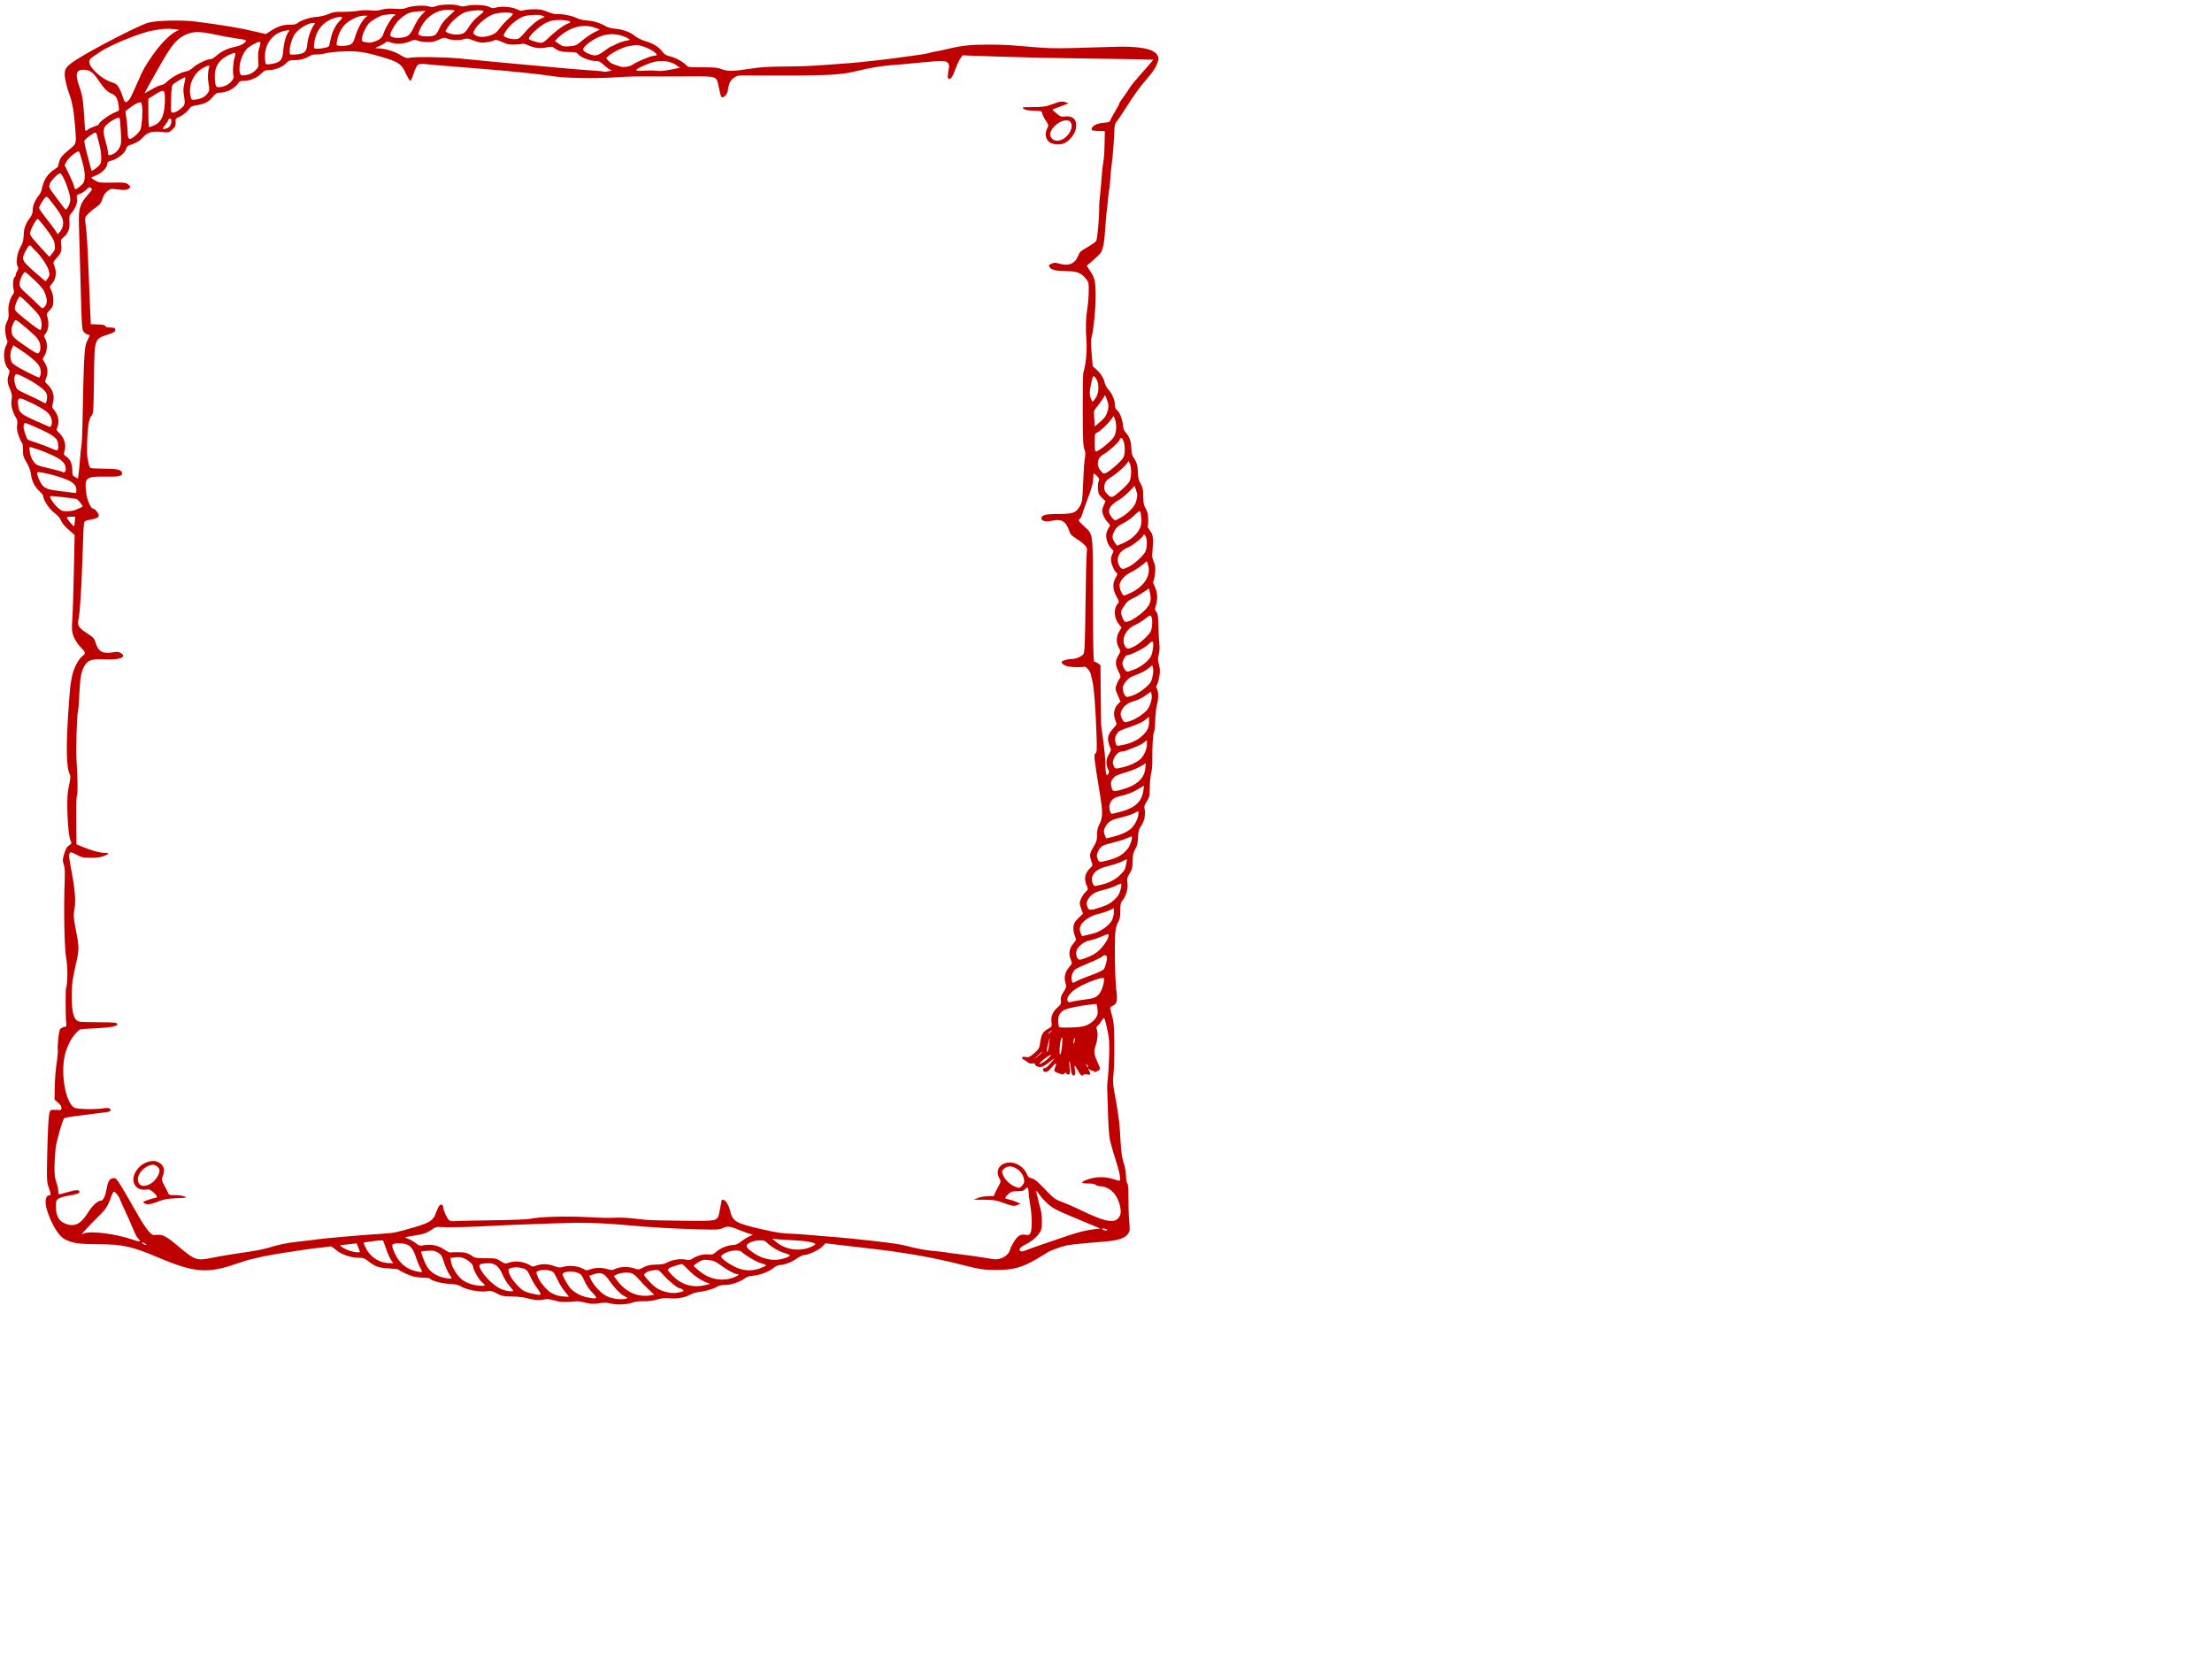 <?xml version="1.0"?><svg width="640" height="480" xmlns="http://www.w3.org/2000/svg">
 <title>cowboy rope border</title>
 <g>
  <title>Layer 1</title>
  <path id="path1346" fill="#bf0000" d="m176.674,377.139c-1.09,-0.283 -1.801,-0.297 -3.394,-0.07c-1.691,0.242 -2.312,0.217 -3.865,-0.158c-1.019,-0.247 -2.06,-0.435 -2.315,-0.42c-0.254,0.016 -1.442,0.091 -2.639,0.169c-1.694,0.108 -2.589,0.022 -4.025,-0.39c-1.519,-0.434 -2.086,-0.481 -3.22,-0.265c-1.486,0.285 -2.697,0.172 -5.025,-0.466c-0.818,-0.224 -2.705,-0.425 -4.192,-0.445c-2.479,-0.035 -2.838,-0.108 -4.33,-0.897c-1.117,-0.591 -1.829,-0.807 -2.267,-0.688c-1.97,0.531 -6.494,-0.254 -8.288,-1.439c-0.501,-0.332 -1.472,-0.518 -3.196,-0.616c-2.325,-0.132 -5.102,-0.9 -5.567,-1.54c-0.093,-0.127 -0.889,-0.233 -1.77,-0.234c-0.881,-0.001 -2.246,-0.169 -3.034,-0.372c-1.309,-0.338 -3.903,-1.541 -4.275,-1.984c-0.085,-0.101 -1.334,-0.254 -2.777,-0.339c-2.962,-0.176 -3.936,-0.511 -5.854,-2.015c-1.166,-0.916 -1.532,-1.054 -2.775,-1.054c-2.34,0 -5.068,-0.932 -6.644,-2.272c-0.758,-0.643 -1.484,-1.118 -1.613,-1.053c-0.13,0.065 -0.965,0.191 -1.858,0.281c-0.892,0.09 -2.141,0.225 -2.776,0.3c-2.024,0.237 -10.028,1.46 -12.106,1.849c-1.104,0.208 -2.353,0.441 -2.777,0.52c-0.424,0.077 -1.535,0.334 -2.468,0.57c-0.933,0.235 -1.836,0.451 -2.005,0.48c-0.169,0.029 -1.71,0.536 -3.424,1.125c-8.336,2.869 -12.086,2.522 -22.995,-2.12c-6.818,-2.901 -9.692,-3.542 -16.155,-3.596c-5.849,-0.05 -7.453,-0.225 -9.388,-1.026c-1.37,-0.567 -1.909,-1.003 -2.963,-2.398c-1.509,-1.997 -3.234,-6.064 -3.457,-8.148c-0.169,-1.584 0.24,-2.599 1.049,-2.599c0.534,0 0.497,-0.292 -0.35,-2.752c-0.365,-1.058 -0.423,-2.621 -0.298,-8.126c0.191,-8.477 0.389,-12.105 0.714,-13.112c0.243,-0.751 0.313,-0.778 1.843,-0.708c1.53,0.071 1.591,0.048 1.591,-0.609c0,-0.426 -0.378,-0.997 -1.002,-1.515l-1.003,-0.832l0.054,-3.67c0.03,-2.018 0.271,-5.085 0.536,-6.815c0.267,-1.73 0.419,-3.558 0.341,-4.063c-0.122,-0.786 0.207,-4.335 0.513,-5.516c0.13,-0.504 0.899,-1.018 1.54,-1.029c0.411,-0.007 0.493,-0.209 0.398,-0.991c-0.201,-1.681 -0.245,-9.605 -0.054,-10.158c0.494,-1.435 0.517,-6.221 0.043,-8.69c-0.523,-2.725 -0.756,-14.34 -0.439,-22.109c0.112,-2.785 0.04,-4.133 -0.271,-5.043c-0.378,-1.106 -0.361,-1.447 0.148,-3.117c0.43,-1.408 0.782,-2.006 1.413,-2.402c0.612,-0.385 0.77,-0.641 0.58,-0.946c-0.561,-0.9 -1.003,-4.563 -1.095,-9.069c-0.077,-3.772 0.02,-5.237 0.481,-7.305c0.364,-1.629 0.476,-2.748 0.304,-3.021c-1.132,-1.799 -1.244,-8.479 -0.341,-20.672c0.373,-5.045 0.401,-5.304 0.886,-7.797c0.475,-2.446 1.938,-5.204 3.252,-6.13c0.731,-0.515 0.625,-1.023 -0.419,-2.034c-0.508,-0.492 -1.214,-1.378 -1.569,-1.97c-1.239,-2.062 -1.422,-3.043 -1.174,-6.249c0.129,-1.657 0.335,-7.871 0.458,-13.807l0.223,-10.791l-1.737,-1.513c-1.05,-0.914 -1.915,-1.955 -2.187,-2.633c-0.253,-0.632 -0.937,-1.485 -1.569,-1.957c-1.856,-1.383 -3.373,-3.595 -3.677,-5.358c-0.037,-0.209 -0.501,-0.762 -1.034,-1.229c-1.294,-1.136 -2.25,-3.05 -2.433,-4.868c-0.098,-0.98 -0.52,-2.124 -1.238,-3.352c-0.949,-1.625 -1.086,-2.104 -1.068,-3.724c0.011,-1.023 -0.114,-1.929 -0.276,-2.016c-0.163,-0.085 -0.593,-0.983 -0.955,-1.996c-0.487,-1.36 -0.605,-2.175 -0.457,-3.127c0.15,-0.961 0.069,-1.507 -0.321,-2.144c-1.074,-1.758 -1.547,-3.658 -1.281,-5.156c0.198,-1.124 0.13,-1.692 -0.33,-2.753c-0.898,-2.067 -1.021,-3.077 -0.542,-4.428c0.4,-1.129 0.388,-1.278 -0.14,-1.85c-1.271,-1.371 -1.579,-4.835 -0.593,-6.678c0.462,-0.867 0.529,-1.259 0.282,-1.652c-0.179,-0.283 -0.399,-1.305 -0.49,-2.271c-0.133,-1.399 -0.04,-2.001 0.45,-2.96c0.487,-0.95 0.583,-1.563 0.455,-2.913c-0.162,-1.722 0.392,-3.82 1.337,-5.057c0.289,-0.38 0.323,-0.814 0.123,-1.57c-0.298,-1.122 -0.085,-3.204 0.351,-3.433c0.146,-0.076 0.266,-0.338 0.268,-0.582c0.001,-0.244 0.207,-0.779 0.458,-1.187c0.347,-0.566 0.377,-0.873 0.12,-1.28c-0.598,-0.949 -0.185,-3.844 0.796,-5.578c0.701,-1.24 0.904,-1.987 0.956,-3.538c0.07,-2.023 0.5,-3.187 1.852,-5.007c0.521,-0.7 0.754,-1.396 0.759,-2.261c0.006,-1.26 0.718,-2.921 1.808,-4.223c0.326,-0.387 0.675,-1.116 0.777,-1.619c0.573,-2.827 1.646,-4.525 3.706,-5.859c0.604,-0.391 1.077,-0.795 1.052,-0.897c-0.025,-0.102 0.14,-0.772 0.366,-1.489c0.334,-1.053 0.831,-1.654 2.595,-3.131c2.482,-2.08 2.356,-1.616 1.939,-7.099c-0.295,-3.874 -0.788,-6.752 -1.48,-8.65c-0.964,-2.643 -1.504,-4.913 -1.509,-6.337c-0.006,-1.588 0.589,-2.32 3.346,-4.118c4.509,-2.94 18.191,-9.99 20.805,-10.719c2.439,-0.68 9.79,-0.84 13.949,-0.303c8.05,1.039 12.539,1.807 17.753,3.039l2.331,0.551l1.631,-1.048c1.874,-1.205 3.613,-1.729 5.559,-1.673c0.977,0.028 1.547,-0.107 2.01,-0.476c1.052,-0.84 3.52,-1.636 5.539,-1.786c1.143,-0.085 2.482,-0.404 3.404,-0.809c1.298,-0.572 1.897,-0.665 4.145,-0.644c1.445,0.013 3.453,-0.119 4.462,-0.294c1.149,-0.199 2.482,-0.244 3.562,-0.119c1.266,0.146 2.122,0.089 3.212,-0.214c1.09,-0.303 2.105,-0.37 3.813,-0.253c1.673,0.115 2.558,0.059 3.148,-0.197c1.667,-0.725 5.363,-0.944 7,-0.415c0.524,0.169 1.084,0.116 1.908,-0.181c1.456,-0.525 5.137,-0.587 6.493,-0.11c0.824,0.29 1.256,0.295 2.394,0.024c1.795,-0.427 5.415,-0.217 6.479,0.375c0.675,0.376 0.968,0.397 1.905,0.134c1.559,-0.437 4.627,-0.174 5.992,0.515c0.908,0.458 1.274,0.513 1.951,0.294c0.46,-0.148 1.798,-0.282 2.977,-0.297c1.776,-0.023 2.433,0.098 3.858,0.711c0.984,0.423 2.115,0.712 2.651,0.678c1.568,-0.101 4.582,0.478 5.764,1.108c0.733,0.391 1.828,0.652 3.187,0.758c1.961,0.153 3.718,0.714 5.489,1.753c0.424,0.249 1.593,0.532 2.597,0.629c2.305,0.222 4.345,0.981 5.737,2.133c0.613,0.508 1.855,1.123 2.862,1.417c2.283,0.667 3.988,1.709 4.989,3.045c0.63,0.844 1.082,1.127 2.208,1.383c1.579,0.359 3.767,1.54 4.682,2.529c0.586,0.634 0.7,0.649 4.744,0.646c3.501,-0.003 4.355,0.078 5.515,0.525c1.756,0.677 3.223,0.66 8.137,-0.095c3.104,-0.477 5.225,-0.621 9.565,-0.653c5.707,-0.042 7.67,-0.122 13.596,-0.558c1.866,-0.138 4.295,-0.315 5.398,-0.395c3.127,-0.225 12.148,-1.237 15.117,-1.695c0.934,-0.144 3.064,-0.44 4.735,-0.658c1.671,-0.218 3.268,-0.496 3.547,-0.619c0.281,-0.123 1.065,-0.306 1.745,-0.408c0.678,-0.102 2.413,-0.468 3.856,-0.813c3.918,-0.938 6.467,-1.204 11.414,-1.192c4.073,0.01 5.774,0.083 9.41,0.401c7.836,0.686 9.132,0.734 15.425,0.58c3.732,-0.092 8.73,-0.241 11.106,-0.333c7.57,-0.291 11.964,0.508 13.005,2.364c0.49,0.874 0.488,1.014 -0.057,2.541c-0.395,1.106 -1.232,2.37 -2.657,4.006c-2.332,2.679 -3.949,4.918 -6.743,9.337c-1.048,1.658 -2.125,3.222 -2.391,3.476c-0.335,0.317 -0.512,1.093 -0.569,2.49c-0.156,3.837 -0.444,7.538 -0.753,9.674c-0.169,1.177 -0.371,3.275 -0.448,4.664c-0.075,1.388 -0.201,2.611 -0.279,2.717c-0.077,0.107 -0.231,1.31 -0.342,2.676c-0.112,1.365 -0.25,2.744 -0.311,3.065c-0.139,0.753 -0.424,4.01 -0.618,7.091c-0.159,2.543 -0.556,4.457 -1.121,5.4c-0.184,0.305 -1.186,1.297 -2.227,2.203l-1.894,1.645l0.57,0.844c1.798,2.667 1.938,3.179 2.017,7.405c0.069,3.586 -0.624,10.743 -1.206,12.468c-0.189,0.559 -0.177,2.2 0.032,4.598l0.326,3.729l1.069,0.963c1.282,1.155 2.122,2.507 2.419,3.896c0.119,0.562 0.612,1.447 1.094,1.966c1.045,1.126 1.855,3.071 1.855,4.452c0,0.658 0.206,1.156 0.605,1.462c0.77,0.592 1.555,2.593 1.696,4.321c0.074,0.913 0.35,1.612 0.862,2.185c1.052,1.176 1.533,2.583 1.581,4.628c0.026,1.078 0.227,1.996 0.522,2.39c0.969,1.294 1.343,2.505 1.373,4.433c0.023,1.526 0.2,2.273 0.782,3.285c0.623,1.085 0.755,1.717 0.766,3.671c0.009,1.632 0.165,2.6 0.503,3.145c0.27,0.432 0.599,1.199 0.731,1.703c0.255,0.978 0.276,3.644 0.03,3.854c-0.081,0.069 0.252,0.66 0.74,1.314c0.918,1.228 0.967,1.858 0.574,7.153c-0.027,0.359 0.192,1.186 0.487,1.834c0.414,0.912 0.494,1.617 0.352,3.1c-0.102,1.057 -0.308,2.107 -0.458,2.335c-0.177,0.269 -0.078,0.786 0.285,1.486c0.825,1.59 1.012,3.704 0.479,5.399c-0.413,1.312 -0.407,1.501 0.066,2.098c0.408,0.514 0.531,1.356 0.579,3.931c0.032,1.803 0.156,4.142 0.274,5.198c0.139,1.248 0.081,2.399 -0.169,3.28c-0.302,1.072 -0.304,1.606 -0.007,2.535c0.206,0.647 0.364,1.707 0.35,2.356c-0.026,1.297 -0.6,3.644 -0.994,4.072c-0.138,0.148 -0.125,0.442 0.028,0.652c0.554,0.763 0.627,3.004 0.15,4.712c-0.261,0.937 -0.506,3.061 -0.545,4.718c-0.041,1.658 -0.203,3.187 -0.362,3.397c-0.293,0.388 -0.517,4.335 -0.477,8.418c0.013,1.236 -0.135,2.769 -0.328,3.408c-0.193,0.638 -0.373,2.458 -0.4,4.043c-0.044,2.605 -0.129,3.005 -0.878,4.133c-0.472,0.713 -0.772,1.502 -0.695,1.836c0.453,1.977 0.053,3.921 -1.16,5.63c-0.445,0.626 -0.622,1.416 -0.679,3.013c-0.061,1.674 -0.242,2.431 -0.803,3.344c-0.588,0.955 -0.73,1.605 -0.75,3.408c-0.021,1.889 -0.152,2.434 -0.859,3.58c-0.697,1.13 -0.805,1.567 -0.655,2.643c0.233,1.668 -0.309,3.775 -1.282,4.992c-0.674,0.843 -0.771,1.247 -0.771,3.207c0,1.748 -0.14,2.472 -0.633,3.282c-0.374,0.613 -0.701,1.788 -0.8,2.872c-0.287,3.104 -0.134,13.201 0.247,16.392c0.421,3.528 0.263,4.322 -0.98,4.924c-0.629,0.305 -0.858,0.581 -0.74,0.898c0.093,0.25 0.232,0.782 0.307,1.179c0.076,0.398 0.31,1.313 0.518,2.034c0.422,1.461 0.476,12.402 0.079,16.027c-0.168,1.537 -0.096,2.859 0.26,4.718c0.963,5.05 1.453,8.384 1.593,10.84c0.374,6.563 0.548,8.057 1.141,9.796c0.357,1.045 0.653,2.711 0.671,3.779c0.019,1.05 0.183,1.994 0.366,2.097c0.213,0.121 0.324,1.546 0.31,3.989c-0.012,2.09 0.092,5.157 0.232,6.814c0.236,2.818 0.21,3.072 -0.397,3.885c-0.884,1.187 -2.728,1.816 -6.208,2.121c-1.6,0.14 -4.504,0.389 -6.456,0.553c-1.95,0.165 -4.172,0.425 -4.936,0.578c-1.53,0.307 -4.985,1.559 -5.615,2.034c-0.22,0.165 -1.68,1.054 -3.246,1.974c-4.063,2.389 -6.798,3.132 -11.5,3.124c-3.719,-0.005 -4.976,-0.193 -10.026,-1.49c-8.192,-2.104 -16.707,-3.603 -27.148,-4.778c-2.037,-0.229 -4.189,-0.476 -4.782,-0.548c-0.595,-0.072 -2.538,-0.307 -4.319,-0.521l-3.24,-0.39l-0.914,0.961c-0.943,0.992 -4.104,2.458 -5.3,2.458c-0.363,0 -1.327,0.469 -2.143,1.042c-1.488,1.045 -3.633,1.842 -4.953,1.842c-0.387,0 -1.15,0.369 -1.695,0.822c-1.307,1.086 -4.026,2.12 -5.958,2.267c-1.065,0.081 -1.801,0.31 -2.328,0.726c-1.309,1.032 -4.005,1.947 -5.743,1.949c-1.073,0.002 -1.815,0.161 -2.314,0.495c-0.923,0.615 -3.322,1.317 -5.179,1.514c-0.781,0.082 -1.93,0.427 -2.554,0.767c-1.627,0.885 -3.683,1.256 -5.957,1.075c-1.517,-0.12 -2.351,-0.037 -3.715,0.371c-1.187,0.354 -2.424,0.509 -3.805,0.477c-1.36,-0.031 -2.461,0.104 -3.281,0.402c-1.613,0.59 -4.582,0.712 -6.315,0.261zm4.462,-1.406c0.568,-0.188 0.545,-0.235 -0.308,-0.611c-1.125,-0.496 -3.114,-2.536 -4.659,-4.782c-1.405,-2.039 -2.383,-2.377 -4.606,-1.588l-1.071,0.381l0.557,1.201c0.688,1.488 2.629,3.608 4.101,4.475c1.56,0.92 4.587,1.387 5.986,0.924zm-8.653,-0.26c0.096,-0.132 -0.444,-0.855 -1.198,-1.606c-0.86,-0.856 -1.676,-2.074 -2.187,-3.261c-0.69,-1.61 -0.973,-1.959 -1.878,-2.327c-1.754,-0.711 -4.438,-0.411 -4.438,0.494c0,0.529 1.732,3.509 2.413,4.15c1.191,1.122 2.861,2.02 4.415,2.375c1.983,0.453 2.641,0.493 2.873,0.175zm-9.063,-1.801c-0.67,-0.835 -1.61,-2.338 -2.088,-3.343c-1.147,-2.405 -1.157,-2.417 -2.575,-2.777c-1.489,-0.38 -3.832,0.123 -3.545,0.759c0.093,0.205 0.26,0.685 0.37,1.068c0.356,1.227 2.537,3.881 3.803,4.627c1.289,0.759 2.579,1.109 4.248,1.155l1.004,0.027l-1.217,-1.516zm24.927,1.089l0.962,-0.163l-1.618,-1.496c-0.889,-0.824 -2.172,-2.163 -2.851,-2.977c-0.824,-0.989 -1.569,-1.577 -2.243,-1.77c-1.16,-0.333 -3.268,-0.104 -4.293,0.466l-0.688,0.383l0.793,1.092c2.604,3.578 6.049,5.127 9.938,4.465zm-31.93,-0.304c0.083,-0.113 -0.374,-0.909 -1.015,-1.769c-0.641,-0.86 -1.473,-2.27 -1.851,-3.134c-0.378,-0.863 -0.845,-1.731 -1.038,-1.927c-0.784,-0.803 -3.142,-1.203 -4.583,-0.776c-0.834,0.248 -0.921,0.369 -0.76,1.052c0.264,1.123 0.958,2.262 2.27,3.722c1.491,1.662 2.318,2.155 4.395,2.622c2.014,0.453 2.383,0.483 2.582,0.21zm40.398,-0.599c0.973,-0.229 1.114,-0.343 0.811,-0.654c-0.202,-0.207 -0.523,-0.376 -0.715,-0.379c-0.688,-0.004 -3.078,-1.86 -4.749,-3.688c-1.849,-2.02 -1.494,-1.903 -4.222,-1.408c-0.332,0.06 -0.868,0.334 -1.193,0.609c-0.579,0.493 -0.568,0.523 0.644,1.905c1.811,2.063 2.928,2.861 4.759,3.399c1.889,0.554 3.013,0.606 4.665,0.216zm-48.409,-0.571c-0.122,-0.18 -0.679,-0.867 -1.238,-1.525c-0.557,-0.658 -1.363,-2.015 -1.788,-3.014c-0.988,-2.32 -2.134,-3.261 -3.967,-3.256c-1.727,0.005 -2.695,0.242 -2.695,0.66c0,1.685 3.714,5.718 6.255,6.794c1.685,0.713 3.829,0.926 3.433,0.341zm55.979,-1.551l1.036,-0.278l-1.19,-0.478c-1.733,-0.697 -3.569,-2.007 -5.217,-3.722c-0.796,-0.829 -1.547,-1.507 -1.669,-1.507c-0.688,0 -3.239,0.815 -3.729,1.191c-0.555,0.429 -0.54,0.481 0.507,1.657c2.794,3.138 6.279,4.203 10.262,3.137zm-64.123,0.093c0,-0.118 -0.41,-0.547 -0.911,-0.954c-0.849,-0.692 -2.484,-3.621 -2.484,-4.452c0,-0.593 -1.44,-1.882 -2.651,-2.37c-0.82,-0.33 -1.487,-0.404 -2.51,-0.273l-1.394,0.178l0.191,1.185c0.238,1.477 1.757,3.938 3.126,5.065c0.571,0.469 1.776,1.071 2.678,1.336c1.694,0.497 3.955,0.66 3.955,0.285zm71.9,-2.178c1.494,-0.547 1.982,-1.016 1.054,-1.016c-0.665,0 -2.789,-1.166 -4.795,-2.63c-1.441,-1.052 -1.984,-1.281 -3.393,-1.429c-1.548,-0.163 -1.779,-0.116 -2.989,0.631c-0.721,0.445 -1.311,0.913 -1.311,1.041c0,0.129 0.838,0.892 1.862,1.697c2.856,2.247 6.376,2.874 9.572,1.706zm-81.465,0.196c0,-0.054 -0.359,-0.644 -0.798,-1.312c-0.44,-0.668 -1.099,-2.183 -1.465,-3.366c-0.584,-1.881 -0.803,-2.23 -1.747,-2.775c-0.903,-0.519 -1.37,-0.604 -2.847,-0.517c-0.973,0.058 -1.836,0.163 -1.919,0.233c-0.219,0.187 0.858,3.068 1.604,4.296c0.871,1.434 2.162,2.415 3.963,3.012c1.341,0.446 3.209,0.694 3.209,0.429zm-8.637,-2.012c0,-0.151 -0.231,-0.653 -0.513,-1.114c-0.282,-0.462 -0.833,-1.829 -1.225,-3.038c-0.98,-3.022 -2.125,-3.965 -4.803,-3.957c-2.017,0.005 -2.289,0.247 -1.823,1.613c1.19,3.485 3.449,5.716 6.494,6.413c1.789,0.41 1.87,0.414 1.87,0.083zm48.898,-0.635c1.605,-0.492 3.156,-0.495 4.77,-0.011c1.05,0.315 1.43,0.327 1.967,0.067c1.84,-0.889 4.221,-0.914 6.492,-0.066c0.366,0.136 0.823,0.086 1.234,-0.135c1.719,-0.926 2.625,-1.162 4.509,-1.174c1.366,-0.008 2.259,-0.157 2.801,-0.465c1.506,-0.857 3.893,-1.297 5.477,-1.01c1.102,0.2 1.546,0.18 1.902,-0.084c1.244,-0.926 3.209,-1.512 4.668,-1.392c1.355,0.11 1.554,0.049 2.491,-0.773c1.204,-1.059 3.234,-1.877 4.816,-1.945c0.84,-0.037 1.46,-0.305 2.371,-1.028c0.679,-0.539 1.79,-1.222 2.469,-1.52c0.889,-0.389 1.056,-0.543 0.6,-0.552c-0.348,-0.006 -1.779,-0.482 -3.179,-1.058c-3.206,-1.317 -3.744,-1.394 -5.193,-0.745c-1.093,0.49 -1.571,0.517 -6.883,0.379c-7.453,-0.192 -13.872,-0.564 -21.286,-1.236c-7.348,-0.666 -12.699,-0.789 -20.979,-0.486c-12.364,0.453 -14.367,0.532 -16.196,0.635c-7.928,0.449 -14.211,0.594 -16.786,0.387c-0.611,-0.049 -1.212,0.154 -1.888,0.637c-1.534,1.097 -2.6,1.476 -5.299,1.879c-1.372,0.205 -2.548,0.418 -2.613,0.473c-0.066,0.056 0.335,0.261 0.891,0.457c0.555,0.196 1.524,0.749 2.152,1.232c1.013,0.778 1.254,0.85 2.161,0.65c2.063,-0.455 4.378,0 6.104,1.199c0.76,0.528 1.524,0.917 1.697,0.866c0.173,-0.051 1.239,-0.09 2.367,-0.088c2.026,0.005 2.874,0.264 4.382,1.344c0.433,0.31 1.301,0.41 3.555,0.41c2.862,0 3.035,0.033 4.312,0.829c1.274,0.796 1.372,0.815 2.374,0.46c1.927,-0.685 4.651,-0.307 6.353,0.879c0.427,0.297 0.688,0.288 1.657,-0.056c1.58,-0.56 3.3,-0.511 5.096,0.144c1.262,0.462 1.674,0.505 2.494,0.263c1.703,-0.505 3.993,-0.358 5.521,0.353c0.762,0.354 1.385,0.647 1.385,0.651c0,0.004 0.554,-0.163 1.234,-0.37zm48.874,-0.212c0.92,-0.32 1.721,-0.705 1.778,-0.854c0.058,-0.15 -0.489,-0.408 -1.214,-0.573c-1.231,-0.278 -4.79,-2.329 -5.747,-3.309c-0.837,-0.857 -3.943,-0.465 -5.497,0.697c-0.606,0.454 -0.631,0.565 -0.243,1.068c0.667,0.865 3.359,2.51 4.999,3.054c1.96,0.651 3.888,0.625 5.924,-0.083zm-106.684,-2.426c-0.354,-0.509 -0.984,-1.924 -1.4,-3.144c-0.417,-1.221 -0.831,-2.32 -0.92,-2.443c-0.144,-0.197 -1.484,-0.091 -4.194,0.327c-0.424,0.066 -0.938,0.128 -1.14,0.139c-0.283,0.014 -0.288,0.218 -0.023,0.864c1.309,3.191 3.989,5.09 7.286,5.161l1.034,0.023l-0.643,-0.927zm114.366,-0.699c1.505,-0.605 1.447,-0.719 -0.717,-1.382c-1.586,-0.486 -3.825,-1.832 -4.962,-2.98c-0.518,-0.523 -0.917,-0.646 -2.043,-0.632c-1.439,0.018 -2.929,0.519 -3.605,1.211c-0.523,0.535 0.108,1.322 2.079,2.601c2.975,1.927 6.335,2.357 9.248,1.182zm-166.011,0.032c2.643,-0.532 6.496,-1.164 11.812,-1.94c1.442,-0.211 3.742,-0.731 5.111,-1.157c2.212,-0.688 4.74,-1.201 7.311,-1.483c2.506,-0.275 5.762,-0.669 6.415,-0.776c1.54,-0.252 13.843,-1.307 18.336,-1.573c3.404,-0.201 4.183,-0.358 9.33,-1.869c4.671,-1.372 5.59,-2 6.404,-4.378c0.263,-0.77 0.662,-1.614 0.887,-1.874c0.48,-0.559 1.118,-0.322 1.118,0.413c0,0.873 1.181,3.424 1.763,3.813c0.354,0.236 0.99,0.322 1.785,0.238c0.679,-0.071 5.468,-0.18 10.644,-0.245c5.175,-0.065 9.964,-0.236 10.643,-0.38c3.067,-0.655 10.467,-0.885 17.122,-0.532c4.416,0.234 5.156,0.248 8.33,0.157c1.901,-0.055 3.398,0.056 8.02,0.593c1.104,0.129 6.071,0.263 11.039,0.301c10.692,0.079 9.977,0.292 10.699,-3.182c0.255,-1.224 0.466,-2.374 0.469,-2.553c0.004,-0.181 0.216,-0.328 0.473,-0.328c0.694,0 1.643,1.498 2.044,3.228c0.702,3.025 1.625,3.559 9.099,5.274c4.451,1.02 5.795,1.22 8.906,1.326c1.187,0.041 2.784,0.143 3.547,0.228c0.764,0.086 2.291,0.218 3.394,0.292c1.103,0.075 2.561,0.193 3.239,0.263c0.679,0.069 2.067,0.183 3.086,0.255c1.017,0.071 2.892,0.245 4.164,0.386c1.273,0.14 3.008,0.326 3.857,0.414c0.848,0.087 1.959,0.206 2.468,0.268c5.755,0.681 7.766,0.988 9.436,1.442c2.785,0.756 5.343,1.227 7.84,1.443c1.188,0.103 2.437,0.239 2.776,0.301c0.88,0.162 1.738,0.279 5.399,0.728c1.781,0.22 4.339,0.578 5.682,0.799c1.345,0.22 2.855,0.46 3.355,0.536c1.913,0.286 4.219,-0.989 4.66,-2.577c0.364,-1.314 1.795,-3.603 2.579,-4.127c0.579,-0.387 1.048,-0.476 1.901,-0.361c1.008,0.138 1.175,0.078 1.504,-0.538c0.502,-0.936 0.459,-4.933 -0.087,-8.138c-0.246,-1.442 -0.452,-3.104 -0.457,-3.692c-0.013,-1.351 -0.305,-1.605 -0.977,-0.85c-0.434,0.491 -0.837,0.599 -2.289,0.618c-1.579,0.02 -1.856,0.111 -2.647,0.863c-1.126,1.071 -1.111,1.273 0.118,1.499c0.552,0.101 1.551,0.42 2.221,0.707l1.216,0.524l-0.881,0.393c-0.976,0.434 -1.366,0.365 -4.638,-0.821c-1.545,-0.56 -2.36,-0.675 -4.936,-0.698l-3.085,-0.028l1.234,-0.496c0.768,-0.308 1.925,-0.498 3.059,-0.503c1.005,-0.004 1.746,-0.075 1.648,-0.158c-0.099,-0.085 0.315,-1.037 0.919,-2.118c1.083,-1.938 1.092,-1.979 0.591,-2.872c-1.302,-2.318 0.104,-4.514 2.949,-4.605c1.976,-0.063 4.229,1.423 4.952,3.267c0.339,0.867 0.617,1.124 1.393,1.295c0.59,0.13 1.451,0.7 2.196,1.453c0.675,0.683 1.985,2.014 2.912,2.96c1.407,1.434 2.036,1.845 3.799,2.478c1.162,0.419 3.423,1.401 5.024,2.184c7.99,3.908 10.671,4.246 11.744,1.482c0.484,-1.248 -0.327,-4.287 -1.592,-5.963c-1.042,-1.379 -2.732,-2.276 -4.31,-2.287c-0.445,-0.004 -0.983,-0.184 -1.193,-0.399c-0.263,-0.269 -0.966,-0.394 -2.224,-0.394c-2.298,0 -2.268,-0.418 0.087,-1.237c2.175,-0.755 4.948,-0.784 7.072,-0.073c0.861,0.288 1.718,0.524 1.905,0.524c0.514,0 0.084,-2.47 -1.016,-5.837c-0.522,-1.6 -1.012,-3.212 -1.089,-3.581c-0.077,-0.371 -0.332,-1.323 -0.567,-2.115c-0.273,-0.921 -0.501,-3.857 -0.63,-8.126c-0.111,-3.676 -0.216,-6.979 -0.235,-7.34c-0.018,-0.361 0.075,-1.599 0.208,-2.752c0.134,-1.154 0.299,-4.103 0.367,-6.553c0.105,-3.724 0.018,-4.952 -0.526,-7.47c-0.357,-1.659 -0.759,-3.116 -0.893,-3.239c-0.132,-0.123 -0.472,0.191 -0.755,0.697c-0.283,0.507 -0.769,1.116 -1.079,1.354c-0.475,0.365 -0.516,0.586 -0.258,1.38c0.341,1.047 0.13,3.034 -0.513,4.851c-0.468,1.318 -0.294,2.378 0.76,4.65c0.801,1.726 0.783,1.939 -0.202,2.385c-0.646,0.292 -0.851,0.301 -0.952,0.042c-0.071,-0.18 -0.247,-0.268 -0.388,-0.194c-0.142,0.075 -0.503,-0.072 -0.805,-0.325c-0.522,-0.44 -0.535,-0.438 -0.298,0.063c0.676,1.422 0.645,1.534 -0.377,1.36c-0.529,-0.09 -1.046,-0.049 -1.146,0.091c-0.389,0.532 -0.827,0.203 -1.577,-1.189c-0.427,-0.793 -0.849,-1.442 -0.938,-1.442c-0.087,0 -0.066,0.577 0.048,1.282c0.141,0.867 0.091,1.344 -0.152,1.472c-0.597,0.314 -0.843,-0.175 -1.051,-2.084c-0.108,-1.001 -0.279,-1.885 -0.378,-1.966c-0.1,-0.08 -0.083,0.697 0.036,1.725c0.161,1.398 0.117,1.923 -0.177,2.077c-0.24,0.126 -0.517,0.042 -0.706,-0.212c-0.275,-0.37 -0.35,-0.374 -0.65,-0.023c-0.301,0.348 -0.491,0.34 -1.637,-0.082c-1.406,-0.518 -1.469,-0.642 -0.952,-1.901c0.536,-1.307 0.145,-1.219 -1.091,0.242c-0.861,1.018 -1.295,1.319 -1.812,1.256c-0.443,-0.053 -0.681,-0.265 -0.681,-0.606c0,-0.315 0.185,-0.503 0.463,-0.472c0.405,0.046 1.182,-0.7 2.756,-2.65c0.244,-0.302 -0.243,-0.001 -1.079,0.667c-1.987,1.585 -2.659,1.868 -3.662,1.544c-0.436,-0.14 -0.791,-0.438 -0.791,-0.661c0,-0.294 -0.199,-0.362 -0.731,-0.248c-0.526,0.112 -0.97,-0.034 -1.588,-0.52c-0.471,-0.371 -0.976,-0.674 -1.12,-0.674c-0.145,0 -0.263,-0.191 -0.263,-0.423c0,-0.335 0.208,-0.389 1.012,-0.261c0.91,0.144 1.162,0.034 2.474,-1.099c1.125,-0.971 1.495,-1.499 1.603,-2.295c0.45,-3.327 0.746,-3.847 2.861,-5.034c0.605,-0.339 0.679,-0.551 0.535,-1.562c-0.235,-1.672 0.306,-3.059 1.675,-4.282c1.062,-0.949 1.174,-1.173 1.032,-2.075c-0.127,-0.798 0.039,-1.326 0.778,-2.484c0.804,-1.262 0.895,-1.593 0.637,-2.316c-0.644,-1.81 -0.275,-3.416 1.172,-5.088c0.707,-0.818 0.713,-0.867 0.231,-2.072c-0.642,-1.606 -0.367,-3.154 0.804,-4.528c0.883,-1.035 0.892,-1.082 0.448,-2.151c-0.521,-1.256 -0.587,-2.795 -0.16,-3.749c0.162,-0.363 0.796,-1.13 1.407,-1.706l1.112,-1.046l-0.481,-1.205c-0.265,-0.662 -0.482,-1.491 -0.482,-1.842c0,-0.83 0.865,-2.443 1.766,-3.295c0.695,-0.657 0.701,-0.705 0.223,-1.835c-0.854,-2.016 -0.491,-3.6 1.183,-5.154c0.577,-0.537 0.597,-0.682 0.237,-1.705c-0.654,-1.851 -0.599,-2.281 0.524,-4.19c0.917,-1.556 1.079,-2.098 1.069,-3.574c-0.009,-1.292 0.181,-2.104 0.733,-3.148c0.934,-1.766 0.959,-3.446 0.131,-8.49c-1.761,-10.712 -1.857,-11.575 -1.332,-11.915c0.432,-0.28 0.468,-0.983 0.298,-5.898c-0.234,-6.856 -0.71,-13.027 -1.15,-14.911c-0.181,-0.779 -0.396,-1.711 -0.479,-2.071c-0.242,-1.048 -1.438,-2.383 -1.969,-2.197c-0.548,0.192 -3.163,0.155 -4.473,-0.065c-1.048,-0.176 -2.005,-0.799 -2.005,-1.305c0,-0.355 1.803,-0.885 3.018,-0.888c1.108,-0.002 2.751,-0.685 3.259,-1.355c0.392,-0.517 0.49,-2.743 0.632,-14.374c0.093,-7.569 0.254,-14.359 0.358,-15.091c0.17,-1.191 0.101,-1.419 -0.658,-2.186c-0.467,-0.471 -1.568,-1.309 -2.448,-1.86c-1.322,-0.83 -1.67,-1.224 -2.008,-2.27c-0.852,-2.638 -2.211,-3.448 -4.806,-2.868c-1.792,0.399 -3.209,0.119 -3.209,-0.634c0,-1.001 1.14,-1.304 4.928,-1.305c4.238,-0.001 5.078,-0.307 6.214,-2.267c0.678,-1.17 0.752,-1.701 0.945,-6.775c0.115,-3.028 0.34,-6.212 0.499,-7.077c0.221,-1.202 0.187,-1.82 -0.149,-2.621c-0.349,-0.833 -0.444,-3.148 -0.466,-11.272c-0.014,-5.622 0.064,-10.518 0.176,-10.878c0.707,-2.287 1.086,-6.124 0.893,-9.043c-0.27,-4.065 -0.194,-6.801 0.268,-9.568c0.205,-1.226 0.383,-3.425 0.397,-4.89c0.023,-2.572 -0.009,-2.698 -0.934,-3.8c-1.338,-1.592 -2.547,-2.056 -5.367,-2.058c-2.773,-0.002 -4.509,-0.368 -4.931,-1.042c-0.436,-0.692 -0.417,-0.732 0.539,-1.153c0.731,-0.322 1.026,-0.323 2.083,-0.011c2.799,0.828 4.634,0.091 5.54,-2.226c0.435,-1.113 0.764,-1.422 2.634,-2.479c1.176,-0.665 2.334,-1.475 2.576,-1.801c0.384,-0.52 0.945,-7.005 0.89,-10.292c-0.007,-0.433 0.124,-1.961 0.289,-3.394c0.166,-1.435 0.36,-3.664 0.433,-4.952c0.072,-1.29 0.263,-3.065 0.424,-3.946c0.284,-1.55 0.38,-3.11 0.445,-7.237l0.031,-1.966l-1.949,-0.078c-1.78,-0.072 -1.938,-0.126 -1.851,-0.629c0.156,-0.883 1.584,-1.594 3.469,-1.727c1.405,-0.099 1.734,-0.217 1.89,-0.678c0.106,-0.307 0.735,-1.461 1.398,-2.564c0.664,-1.103 1.207,-2.133 1.207,-2.288c0,-0.155 0.466,-0.904 1.036,-1.664c0.569,-0.76 1.369,-1.912 1.777,-2.561c0.823,-1.31 1.216,-1.789 4.689,-5.715c1.326,-1.499 2.368,-2.757 2.313,-2.795c-0.053,-0.038 -6.621,-0.158 -14.596,-0.265c-7.975,-0.108 -15.889,-0.231 -17.585,-0.275c-8.699,-0.223 -15.217,-0.415 -18.878,-0.556l-4.069,-0.157l-0.633,0.884c-0.347,0.486 -0.999,1.886 -1.449,3.112c-0.871,2.374 -1.368,3.066 -1.973,2.748c-0.354,-0.186 -0.33,-0.738 0.155,-3.447c0.055,-0.312 -0.102,-0.814 -0.35,-1.114c-0.556,-0.675 -1.744,-0.699 -7.355,-0.146c-5.896,0.581 -6.267,0.614 -8.793,0.785c-2.741,0.186 -7.02,0.9 -10.026,1.673c-4.3,1.105 -8.386,1.365 -21.133,1.344c-6.533,-0.011 -12.238,-0.017 -12.678,-0.015c-1.363,0.008 -2.794,1.05 -3.252,2.366c-0.226,0.649 -0.414,1.451 -0.416,1.782c-0.011,1.3 -1.423,2.693 -1.971,1.942c-0.083,-0.114 -0.366,-1.259 -0.631,-2.545c-0.71,-3.461 -0.263,-3.29 -8.523,-3.274c-3.81,0.007 -7.483,0.019 -8.162,0.025c-0.678,0.006 -3.038,-0.003 -5.244,-0.021c-2.206,-0.018 -5.746,0.097 -7.867,0.255c-5.487,0.408 -14.597,0.261 -18.037,-0.291c-3.753,-0.602 -13.572,-1.62 -21.143,-2.192c-4.183,-0.316 -11.921,-0.945 -12.957,-1.053c-4.675,-0.487 -4.858,-0.479 -5.414,0.242c-0.287,0.373 -0.765,1.468 -1.061,2.433c-0.295,0.965 -0.659,1.788 -0.81,1.829c-0.26,0.07 -0.599,-0.485 -1.815,-2.977c-0.893,-1.828 -2.099,-2.575 -6.017,-3.731c-5.394,-1.591 -7.306,-1.885 -11.414,-1.754c-1.952,0.062 -4.312,0.303 -5.245,0.536c-0.933,0.232 -2.191,0.395 -2.796,0.361c-0.738,-0.041 -1.425,0.135 -2.084,0.534c-1.271,0.769 -2.646,1.118 -4.363,1.107c-1.201,-0.007 -1.49,0.108 -2.254,0.895c-1.058,1.09 -3.25,1.964 -4.93,1.964c-1.071,0 -1.39,0.152 -2.43,1.155c-1.27,1.226 -3.227,1.99 -5.095,1.99c-0.74,0 -1.111,0.16 -1.371,0.59c-0.938,1.544 -3.369,2.818 -5.382,2.818c-0.863,0 -1.178,0.196 -2.136,1.33c-1.186,1.402 -2.27,1.938 -4.702,2.324c-0.773,0.123 -1.512,0.383 -1.644,0.578c-0.771,1.148 -2.151,2.34 -3.172,2.74c-0.946,0.371 -1.164,0.591 -1.124,1.135c0.104,1.399 -0.043,1.778 -1.009,2.618c-0.923,0.801 -1.094,0.851 -2.391,0.689c-3.151,-0.394 -4.641,-0.037 -5.967,1.43c-1.006,1.114 -2.103,1.762 -3.949,2.332c-0.565,0.174 -0.864,0.503 -1.005,1.103c-0.268,1.133 -2.472,2.908 -4.139,3.332c-0.968,0.246 -1.3,0.466 -1.3,0.858c0,1.258 -1.695,2.939 -3.661,3.632c-0.532,0.188 -0.965,0.414 -0.964,0.505c0.001,0.091 0.514,0.459 1.141,0.82c1.08,0.623 1.328,0.652 4.911,0.587c3.537,-0.064 3.825,-0.031 4.583,0.524c0.724,0.531 0.763,0.646 0.373,1.096c-0.477,0.551 -1.591,0.636 -3.947,0.296c-1.298,-0.187 -1.505,-0.14 -2.402,0.547c-0.676,0.517 -1.119,1.2 -1.422,2.192c-0.291,0.955 -0.731,1.649 -1.3,2.056c-2.088,1.491 -3.506,2.783 -3.671,3.346c-0.1,0.335 -0.03,1.527 0.153,2.65c0.184,1.122 0.481,5.638 0.661,10.035c0.18,4.397 0.425,10.296 0.546,13.106l0.219,5.112l2.082,0.078c1.536,0.057 2.082,0.174 2.082,0.444c0,0.252 0.461,0.393 1.466,0.447c1.296,0.071 1.465,0.15 1.465,0.684c0,0.488 -0.338,0.719 -1.778,1.217c-4.438,1.532 -4.23,0.92 -4.394,12.994c-0.129,9.477 -0.166,9.991 -0.758,10.677c-0.448,0.518 -0.708,1.427 -0.926,3.232c-0.336,2.779 -0.435,7.8 -0.178,9.022c0.092,0.432 0.249,1.199 0.349,1.703c0.1,0.505 0.344,1.004 0.54,1.11c0.195,0.107 1.953,0.197 3.905,0.201c3.837,0.009 5.026,0.292 5.186,1.234c0.158,0.93 -0.817,1.14 -4.943,1.064c-5.495,-0.101 -5.977,0.315 -5.426,4.678c0.269,2.135 1.312,4.558 1.961,4.558c0.536,0 1.679,1.388 1.679,2.041c0,0.56 -0.928,0.969 -2.832,1.251c-0.628,0.092 -1.226,0.361 -1.337,0.6c-0.21,0.45 -0.306,2.319 -0.606,11.836c-0.23,7.231 -0.706,14.533 -1.053,16.107c-0.455,2.069 -0.14,2.576 2.788,4.495c1.505,0.988 1.792,1.32 2.113,2.456c0.712,2.522 2.041,3.315 4.772,2.849c1.452,-0.248 1.806,-0.225 2.491,0.155c0.454,0.253 0.756,0.637 0.699,0.888c-0.168,0.748 -2.002,1.071 -5.412,0.953c-3.894,-0.133 -4.804,0.195 -5.899,2.129c-0.842,1.488 -1.163,3.479 -1.389,8.631c-0.089,2.019 -0.253,3.965 -0.365,4.325c-0.34,1.096 -0.615,11.205 -0.392,14.417c0.305,4.397 0.374,9.583 0.133,9.916c-0.211,0.289 -0.232,1.392 -0.193,9.626l0.023,4.471l1.766,0.74c2.56,1.073 4.93,1.722 6.287,1.722c1.54,0 1.503,0.323 -0.107,0.94c-0.921,0.352 -2.005,0.494 -3.779,0.496c-2.298,0.001 -2.613,-0.067 -4.138,-0.887c-1.336,-0.72 -1.702,-0.819 -1.923,-0.523c-0.396,0.531 -0.354,0.968 0.527,5.609c0.971,5.124 1.208,8.401 0.774,10.762c-0.333,1.818 -0.275,2.413 0.76,7.718c0.538,2.76 0.527,4.294 -0.049,6.816c-1.21,5.308 -1.457,6.915 -1.488,9.698c-0.06,5.716 0.566,7.927 2.334,8.228c0.52,0.087 2.906,0.162 5.303,0.164c4.811,0.003 5.788,0.123 5.538,0.675c-0.242,0.534 -1.985,0.851 -5.808,1.051c-3.104,0.164 -4.248,0.242 -4.847,0.333c-0.474,0.074 -1.814,1.528 -2.678,2.907c-0.501,0.799 -1.22,2.455 -1.6,3.681c-1.633,5.268 -0.208,14.457 2.491,16.064c0.745,0.444 5.793,0.579 8.177,0.221c1.622,-0.246 2.314,-0.101 2.314,0.479c0,0.375 -0.343,0.515 -1.62,0.662c-0.891,0.102 -1.897,0.229 -2.236,0.279c-0.34,0.051 -1.173,0.158 -1.851,0.238c-0.679,0.081 -1.581,0.197 -2.005,0.258c-0.425,0.061 -1.813,0.242 -3.085,0.404c-1.272,0.161 -2.435,0.396 -2.584,0.523c-0.493,0.419 -2.353,6.917 -2.516,8.788c-0.468,5.394 -0.42,7.93 0.181,9.61c0.327,0.914 0.596,2.104 0.597,2.644c0.001,0.54 0.104,0.983 0.227,0.983c0.124,0 1.298,-0.31 2.609,-0.688c2.457,-0.709 3.455,-0.686 3.282,0.078c-0.073,0.32 -0.799,0.567 -2.69,0.912c-3.432,0.627 -4.031,0.977 -4.088,2.391c-0.129,3.195 0.598,4.865 2.474,5.679c2.794,1.21 4.678,0.347 6.798,-3.115c1.189,-1.943 2.778,-3.422 3.675,-3.422c0.651,0 1.319,-1.253 1.63,-3.054c0.42,-2.437 0.817,-3.21 1.746,-3.409c1.214,-0.259 0.974,-0.605 7.57,10.919c1.031,1.802 2.357,3.791 2.945,4.419c0.983,1.051 1.161,1.133 2.202,1.015c1.744,-0.199 2.853,0.365 6.105,3.101c5.123,4.311 5.496,4.44 10.162,3.502zm-19.785,-15.791c-0.506,-0.314 -0.407,-0.399 1.061,-0.917c0.891,-0.314 1.8,-0.572 2.023,-0.572c0.891,0 0.758,-0.623 -0.334,-1.574c-1.002,-0.872 -1.289,-0.984 -2.19,-0.86c-1.538,0.212 -2.738,-0.323 -3.362,-1.5c-1.29,-2.429 1.299,-6.168 4.638,-6.701c1.272,-0.203 2.016,-0.006 3.041,0.801c0.913,0.719 1.086,2.194 0.436,3.72c-0.332,0.781 -0.272,1.045 0.596,2.639c0.531,0.975 1.037,1.973 1.126,2.221c0.128,0.354 0.503,0.441 1.795,0.418c0.899,-0.016 2.12,0.145 2.715,0.359c1.068,0.384 1.046,0.39 -2.185,0.546c-2.748,0.134 -3.592,0.287 -5.329,0.963c-2.261,0.879 -3.183,0.985 -4.03,0.457zm2.154,-5.808c1.108,-0.719 2.294,-2.57 2.294,-3.582c0,-0.966 -1.297,-1.906 -2.327,-1.686c-2.038,0.434 -3.892,2.358 -3.937,4.083c-0.053,2.091 1.743,2.627 3.97,1.185zm260.009,-300.997c-1.398,-0.962 -1.718,-2.468 -0.884,-4.164c0.447,-0.908 0.43,-0.992 -0.463,-2.317c-0.509,-0.756 -0.956,-1.674 -0.991,-2.039c-0.063,-0.639 -0.152,-0.667 -2.459,-0.756c-1.759,-0.068 -2.537,-0.214 -2.932,-0.549c-0.512,-0.435 -0.403,-0.458 2.228,-0.479c3.434,-0.027 4.258,-0.138 6.004,-0.808c2.247,-0.863 2.897,-0.966 3.876,-0.617l0.906,0.323l-1.697,0.669c-0.933,0.368 -2.019,0.771 -2.412,0.896c-0.709,0.224 -0.701,0.24 0.567,1.307c1.171,0.986 1.39,1.068 2.507,0.941c2.537,-0.289 3.738,1.217 3.072,3.854c-0.359,1.419 -1.86,3.229 -3.21,3.867c-1.012,0.478 -3.339,0.406 -4.112,-0.126l0,0zm4.666,-1.807c1.319,-1.283 1.879,-2.978 1.311,-3.969c-0.341,-0.593 -0.593,-0.701 -1.576,-0.675c-2.048,0.056 -4.85,2.861 -4.394,4.401c0.541,1.835 2.894,1.958 4.659,0.242zm-204.382,322.767c0,-0.047 -0.22,-0.634 -0.489,-1.306l-0.49,-1.22l-1.284,0.15c-0.707,0.084 -1.562,0.183 -1.902,0.223c-0.339,0.04 -0.894,0.089 -1.234,0.108c-0.545,0.031 -0.508,0.11 0.309,0.679c1.068,0.744 3.015,1.399 4.242,1.429c0.467,0.011 0.848,-0.016 0.848,-0.063zm192.434,-0.434c0.565,-0.269 9.628,-3.419 13.03,-4.529c2.721,-0.888 5.07,-1.44 7.066,-1.661l1.666,-0.185l-6.795,-2.84c-6.299,-2.632 -6.923,-2.956 -8.537,-4.437c-0.958,-0.88 -2.026,-2.072 -2.374,-2.652c-0.762,-1.268 -1.053,-1.168 -0.63,0.217c0.17,0.555 0.371,1.362 0.447,1.795c0.076,0.433 0.306,1.308 0.509,1.946c0.5,1.562 0.636,5.012 0.249,6.307c-0.392,1.314 -2.254,3.137 -4.173,4.089c-1.644,0.815 -2.24,1.368 -2.015,1.867c0.183,0.403 0.816,0.437 1.557,0.083zm-62.322,-0.914c0.891,-0.353 1.619,-0.755 1.619,-0.894c0,-0.551 -2.7,-1.013 -7.095,-1.214c-1.442,-0.066 -3.247,-0.183 -4.011,-0.262l-1.388,-0.142l1.435,1.139c2.557,2.03 6.374,2.586 9.44,1.373zm-192.258,-1.066c-0.329,-0.212 -0.746,-0.382 -0.925,-0.377c-0.18,0.005 -0.058,0.181 0.272,0.393c0.329,0.212 0.745,0.381 0.925,0.376c0.18,-0.004 0.057,-0.18 -0.272,-0.392zm-1.589,-0.975c-0.121,-0.18 -0.412,-0.519 -0.647,-0.753c-0.236,-0.234 -0.826,-1.414 -1.31,-2.621c-0.486,-1.208 -1.469,-3.435 -2.185,-4.948c-0.718,-1.515 -1.427,-3.123 -1.579,-3.574c-0.29,-0.865 -1.374,-2.194 -1.79,-2.194c-0.134,0 -0.481,0.679 -0.771,1.508c-0.919,2.63 -1.512,3.555 -3.568,5.57c-1.702,1.668 -3.379,3.414 -4.746,4.941c-0.262,0.293 -0.134,0.292 0.75,-0.008c2.056,-0.696 9.097,0.252 13.714,1.845c1.808,0.625 2.438,0.694 2.131,0.234zm279.865,-3.049c-0.228,-0.315 -1.41,-0.559 -1.41,-0.29c0,0.236 0.543,0.468 1.175,0.5c0.221,0.012 0.328,-0.083 0.235,-0.21zm-24.571,-12.779c0.729,-0.788 0.785,-1.324 0.288,-2.737c-0.458,-1.299 -2.032,-2.58 -3.4,-2.769c-0.852,-0.118 -1.258,-0.017 -1.94,0.483c-0.727,0.531 -0.829,0.759 -0.651,1.448c0.354,1.369 1.932,3.124 3.346,3.718c1.627,0.684 1.589,0.687 2.357,-0.143zm18.878,-34.874c-0.363,-0.531 -0.451,-0.361 -0.152,0.298c0.105,0.235 0.256,0.37 0.336,0.304c0.079,-0.068 -0.003,-0.339 -0.184,-0.602zm-11.854,-1.482c0.779,-0.624 1.36,-1.263 1.294,-1.418c-0.067,-0.156 -0.925,0.354 -1.908,1.134c-1.067,0.847 -1.588,1.419 -1.293,1.419c0.272,0 1.131,-0.51 1.907,-1.135zm-1.155,-2.346c-0.076,-0.05 -0.687,0.448 -1.356,1.106l-1.217,1.196l1.356,-1.106c0.745,-0.608 1.294,-1.146 1.217,-1.196l0,0zm5.703,-2.023c0.155,-1.942 0.12,-2.383 -0.158,-2c-0.464,0.635 -0.796,5.121 -0.353,4.751c0.172,-0.144 0.403,-1.382 0.511,-2.751zm-3.74,-0.394l0.171,-1.834l-0.428,1.703c-0.507,2.015 -0.577,2.96 -0.176,2.359c0.144,-0.217 0.338,-1.219 0.433,-2.228zm7.416,-0.917c0.14,-0.646 0.109,-0.801 -0.105,-0.525c-0.166,0.217 -0.306,0.678 -0.308,1.027c-0.006,0.842 0.169,0.628 0.413,-0.502zm-7.05,-2.36c0.307,-0.288 0.489,-0.524 0.404,-0.524c-0.085,0 -0.406,0.236 -0.713,0.524c-0.307,0.289 -0.489,0.525 -0.404,0.525c0.085,0 0.405,-0.236 0.713,-0.525zm10.548,-2.05c1.433,-0.627 2.711,-1.889 3.036,-2.998c0.117,-0.399 0.117,-1.266 0,-1.929l-0.212,-1.204l-1.75,0.179c-2.838,0.292 -6.791,1.1 -7.612,1.557c-1.304,0.725 -1.808,1.643 -1.76,3.204c0.024,0.787 0.136,1.558 0.25,1.713c0.135,0.186 1.328,0.241 3.48,0.163c2.557,-0.093 3.559,-0.243 4.568,-0.685zm-3.913,-6.868c0.592,-0.148 2.118,-0.392 3.392,-0.543c2.645,-0.314 3.368,-0.635 4.288,-1.898c0.693,-0.955 1.419,-3.649 1.145,-4.254c-0.23,-0.509 -5.002,1.207 -7.519,2.701c-2.057,1.222 -3.343,2.831 -3,3.753c0.222,0.591 0.264,0.597 1.694,0.241zm1.231,-6.013c0.424,-0.236 2.21,-0.95 3.969,-1.586c1.771,-0.639 3.375,-1.393 3.594,-1.689c0.524,-0.705 1.114,-3.16 0.883,-3.672c-0.237,-0.526 -0.859,-0.511 -1.39,0.031c-0.232,0.239 -1.926,1.055 -3.766,1.814c-1.838,0.76 -3.602,1.582 -3.921,1.828c-0.816,0.627 -1.316,2.089 -1.08,3.157c0.208,0.944 0.223,0.945 1.711,0.117zm3.386,-6.97c1.593,-0.701 2.438,-1.29 3.4,-2.374c1.374,-1.546 2.161,-2.912 2.161,-3.753c0,-0.485 -0.147,-0.458 -2.082,0.368c-1.146,0.489 -2.625,0.973 -3.287,1.074c-1.517,0.233 -3.466,1.695 -3.855,2.889c-0.404,1.242 0.101,2.728 0.925,2.728c0.34,0 1.572,-0.42 2.738,-0.932zm-0.915,-6.16c0.592,-0.152 1.293,-0.318 1.557,-0.369c2.257,-0.431 4.983,-2.258 5.886,-3.942c0.309,-0.577 0.565,-1.6 0.569,-2.275l0.007,-1.227l-1.311,0.613c-0.722,0.337 -2.173,0.815 -3.228,1.062c-2.931,0.686 -5.334,2.679 -5.334,4.423c0,0.5 0.559,1.991 0.746,1.991c0.017,0 0.514,-0.124 1.108,-0.276zm4.264,-8.11c2.38,-0.78 3.501,-1.531 4.923,-3.298c0.626,-0.78 1.293,-3.519 0.855,-3.519c-0.119,0 -0.796,0.285 -1.506,0.634c-0.709,0.349 -2.329,0.895 -3.602,1.214c-2.555,0.64 -3.467,1.201 -4.36,2.68c-0.503,0.834 -0.545,1.152 -0.266,2.031c0.408,1.289 0.742,1.311 3.956,0.258zm-0.101,-6.456c1.98,-0.401 4.075,-1.399 5.291,-2.52c1.631,-1.504 1.877,-1.916 2.134,-3.563l0.212,-1.356l-1.464,0.694c-0.805,0.383 -2.585,0.972 -3.955,1.311c-2.763,0.683 -4.001,1.476 -4.562,2.921c-0.453,1.164 0.157,3.017 0.928,2.824c0.27,-0.068 0.906,-0.207 1.416,-0.311zm2.026,-7.072c2.887,-0.724 4.377,-1.589 5.83,-3.381c0.758,-0.936 1.566,-3.539 1.098,-3.539c-0.1,0 -0.837,0.281 -1.638,0.625c-0.8,0.342 -2.565,0.881 -3.92,1.196c-2.724,0.631 -3.392,1.017 -4.039,2.334c-0.516,1.049 -0.545,1.599 -0.137,2.512c0.353,0.789 0.583,0.81 2.806,0.253zm1.765,-6.902c2.373,-0.644 3.491,-1.139 4.827,-2.135c1.149,-0.858 2.333,-3.119 2.333,-4.456l0,-0.788l-1.311,0.65c-0.721,0.359 -2.422,0.907 -3.779,1.219c-2.75,0.632 -3.679,1.198 -4.495,2.74c-0.467,0.887 -0.499,1.22 -0.202,2.163c0.193,0.612 0.443,1.114 0.555,1.114c0.113,0 1.045,-0.228 2.072,-0.507zm2.23,-7.244c3.972,-1.066 5.931,-2.919 6.359,-6.019l0.207,-1.489l-1.512,0.911c-1.795,1.082 -3.054,1.578 -5.444,2.145c-1.859,0.441 -2.487,0.957 -2.995,2.461c-0.278,0.824 0.163,2.664 0.638,2.664c0.133,0 1.369,-0.302 2.747,-0.673zm0.337,-6.414c4.218,-1.207 6.346,-3.19 6.599,-6.149l0.122,-1.422l-1.543,0.942c-0.849,0.518 -2.815,1.31 -4.369,1.759c-2.378,0.688 -2.939,0.961 -3.548,1.73c-0.537,0.676 -0.685,1.151 -0.572,1.834c0.34,2.062 0.48,2.116 3.311,1.306zm-4.203,-5.854c-0.68,-1.385 -0.575,-3.002 0.282,-4.363c0.502,-0.798 0.654,-1.312 0.473,-1.601c-0.147,-0.234 -0.416,-0.987 -0.597,-1.673c-0.405,-1.534 -0.061,-2.562 1.407,-4.195c1.034,-1.151 1.038,-1.167 0.588,-2.25c-0.754,-1.819 -0.427,-3.664 0.866,-4.879l0.615,-0.578l-0.801,-1.836c-0.744,-1.704 -0.772,-1.921 -0.39,-2.999c0.227,-0.64 0.624,-1.421 0.884,-1.735c0.431,-0.523 0.405,-0.708 -0.3,-2.183c-0.961,-2.01 -0.971,-3.036 -0.041,-4.595c0.727,-1.22 0.728,-1.226 0.149,-2.225c-0.811,-1.4 -0.782,-3.196 0.078,-4.657l0.702,-1.195l-0.775,-0.971c-1.48,-1.853 -1.566,-4.675 -0.185,-6.088c0.308,-0.316 0.217,-0.672 -0.483,-1.884c-1.123,-1.95 -1.211,-3.927 -0.242,-5.492c0.406,-0.656 0.56,-1.168 0.38,-1.262c-0.55,-0.289 -1.465,-2.084 -1.678,-3.295c-0.149,-0.844 -0.066,-1.486 0.286,-2.201c0.485,-0.986 0.478,-1.024 -0.266,-1.684c-1.063,-0.944 -1.774,-3.369 -1.359,-4.644c0.174,-0.538 0.509,-1.227 0.743,-1.531c0.385,-0.498 0.337,-0.647 -0.483,-1.492c-0.501,-0.516 -1.085,-1.489 -1.295,-2.163c-0.336,-1.06 -0.313,-1.399 0.169,-2.552l0.555,-1.328l-0.758,-0.691c-0.418,-0.381 -0.914,-0.95 -1.105,-1.264c-0.422,-0.699 -0.457,-3.35 -0.052,-3.992c0.225,-0.357 0.086,-0.674 -0.605,-1.358c-0.494,-0.492 -0.911,-0.775 -0.926,-0.631c-0.014,0.144 -0.07,0.852 -0.123,1.573c-0.101,1.382 -0.447,2.659 -1.419,5.243c-1.014,2.692 -1.914,5.228 -1.978,5.572c-0.034,0.182 -0.227,0.471 -0.428,0.642c-0.562,0.477 -0.485,0.616 1.206,2.203c2.698,2.532 2.523,1.075 2.559,21.267c0.023,13.194 0.124,17.891 0.383,17.891c0.193,0 0.675,0.223 1.071,0.495l0.717,0.493l0.073,8.484c0.04,4.666 0.091,8.66 0.112,8.877c0.023,0.216 0.307,2.305 0.632,4.643c0.325,2.337 0.592,5.183 0.592,6.323c0,1.141 0.087,2.447 0.195,2.903c0.184,0.782 0.218,0.8 0.614,0.319c0.354,-0.429 0.348,-0.65 -0.042,-1.441zm4.498,-0.583c1.785,-0.445 3.374,-1.158 4.57,-2.049c1.141,-0.85 2.19,-2.984 2.194,-4.463l0.002,-1.294l-0.848,0.69c-0.466,0.378 -1.682,0.997 -2.699,1.375c-1.018,0.378 -2.093,0.797 -2.387,0.933c-0.295,0.135 -0.784,0.245 -1.089,0.245c-0.88,0 -1.895,0.745 -2.391,1.754c-0.535,1.09 -0.57,1.634 -0.157,2.554c0.352,0.789 0.582,0.809 2.805,0.255zm0.134,-6.491c2.192,-0.499 3.837,-1.28 5.133,-2.44c1.589,-1.423 2.116,-2.456 2.116,-4.151l0,-1.468l-1.002,0.803c-0.995,0.797 -1.891,1.205 -5.168,2.357c-2.568,0.902 -2.581,0.91 -3.207,1.88c-0.459,0.711 -0.538,1.171 -0.366,2.14c0.24,1.362 0.286,1.379 2.494,0.879zm2.056,-6.952c1.543,-0.569 3.235,-1.668 4.442,-2.888c0.973,-0.982 1.751,-3.435 1.484,-4.676l-0.182,-0.847l-1.587,1.139c-0.905,0.651 -2.314,1.343 -3.283,1.611c-1.906,0.53 -3.176,1.526 -3.714,2.907c-0.298,0.769 -0.27,1.131 0.16,2.089c0.586,1.304 0.802,1.358 2.68,0.665zm0.617,-7.335c1.76,-0.643 4.549,-2.799 5.117,-3.957c0.538,-1.093 0.826,-3.198 0.559,-4.099l-0.189,-0.643l-1.079,0.89c-0.952,0.786 -1.82,1.219 -4.737,2.369c-1.089,0.429 -2.496,2.035 -2.686,3.065c-0.195,1.046 0.597,2.863 1.246,2.863c0.238,0 1.035,-0.219 1.769,-0.488zm0.404,-7.515c1.939,-0.78 4.075,-2.496 4.718,-3.792c0.514,-1.036 0.846,-3.469 0.559,-4.102c-0.148,-0.329 -0.45,-0.167 -1.403,0.753c-1.074,1.037 -5.141,3.087 -6.126,3.087c-0.377,0 -1.288,1.626 -1.288,2.3c0,0.869 0.905,2.418 1.412,2.418c0.263,0 1.221,-0.299 2.128,-0.664zm0.008,-6.691c1.466,-0.76 4.092,-3.169 4.613,-4.236c0.533,-1.088 0.637,-3.655 0.179,-4.383c-0.269,-0.427 -0.444,-0.358 -1.774,0.692c-0.812,0.641 -2.134,1.453 -2.941,1.805c-2.653,1.159 -4.061,4.154 -2.872,6.107c0.565,0.929 1.025,0.932 2.795,0.015zm1.94,-9.513c2.384,-1.981 3.034,-3.431 2.537,-5.659c-0.172,-0.768 -0.313,-1.443 -0.313,-1.496c0,-0.055 -0.768,0.432 -1.708,1.084c-0.94,0.65 -2.224,1.404 -2.854,1.678c-1.402,0.609 -1.943,1.108 -2.95,2.726c-0.737,1.183 -0.757,1.321 -0.362,2.436c0.656,1.851 0.882,1.978 2.409,1.366c0.715,-0.287 2.174,-1.248 3.241,-2.135zm-3.554,-5.712c4.263,-1.847 6.471,-5.19 5.484,-8.305l-0.339,-1.073l-1.457,1.188c-0.802,0.652 -2.194,1.544 -3.094,1.981c-1.66,0.808 -2.943,2.129 -3.31,3.414c-0.269,0.939 0.663,3.356 1.295,3.356c0.071,0 0.71,-0.252 1.421,-0.561zm0.071,-7.842c1.467,-0.76 4.092,-3.17 4.614,-4.236c0.593,-1.213 0.6,-3.788 0.013,-4.662c-0.242,-0.36 -0.445,-0.517 -0.451,-0.348c-0.023,0.628 -3.085,3.138 -4.531,3.714c-2.711,1.078 -3.74,3.384 -2.454,5.495c0.581,0.952 1.03,0.959 2.809,0.037zm1.21,-8.647c1.823,-1.714 2.442,-3.147 2.266,-5.24c-0.082,-0.964 -0.248,-1.891 -0.37,-2.058c-0.142,-0.196 -0.707,0.191 -1.575,1.078c-0.745,0.76 -2.185,1.795 -3.199,2.3c-1.341,0.667 -2.011,1.204 -2.455,1.966c-0.951,1.636 -0.96,2.459 -0.042,3.739l0.614,0.857l1.795,-0.77c0.986,-0.423 2.321,-1.265 2.966,-1.872zm-306.308,-4.427l0.107,-1.328l-1.216,0c-0.669,0 -1.212,0.089 -1.206,0.196c0.025,0.445 1.897,2.714 2.102,2.548c0.059,-0.048 0.155,-0.685 0.213,-1.416zm302.612,-1.055c2.274,-1.329 4.092,-3.262 4.467,-4.748c0.42,-1.661 0.412,-1.955 -0.072,-3.332l-0.395,-1.124l-1.619,1.696c-0.89,0.932 -2.377,2.123 -3.306,2.646c-1.868,1.053 -2.74,2.329 -2.398,3.503c0.232,0.79 1.317,2.134 1.724,2.134c0.149,0 0.868,-0.349 1.599,-0.775zm-302.47,-2.231c0.424,-0.209 1.094,-0.502 1.49,-0.654c0.396,-0.151 0.67,-0.363 0.61,-0.469c-0.483,-0.859 -1.409,-1.918 -1.786,-2.042c-0.648,-0.212 -7.455,-0.954 -7.604,-0.829c-0.296,0.252 0.945,2.155 2.097,3.217c1.178,1.086 1.364,1.162 2.841,1.158c0.869,-0.002 1.927,-0.174 2.352,-0.381zm302.631,-5.715c1.022,-0.897 2.081,-2.028 2.352,-2.512c0.585,-1.039 0.668,-4.001 0.145,-5.136l-0.357,-0.772l-0.524,0.675c-0.867,1.116 -3.092,3.061 -4.472,3.91c-1.609,0.989 -2.043,1.633 -2.058,3.045c-0.008,0.869 0.192,1.302 0.943,2.029c1.16,1.121 1.356,1.06 3.971,-1.239zm-302.323,0.058c0,-1.498 -0.799,-2.321 -3.183,-3.276c-2.598,-1.043 -7.832,-2.291 -8.094,-1.93c-0.31,0.427 0.76,3.055 1.585,3.887c0.814,0.821 1.919,1.178 4.602,1.484c1.336,0.154 4.159,0.503 4.859,0.602c0.127,0.018 0.231,-0.328 0.231,-0.767zm1.065,-9.292c0.105,-1.442 0.281,-3.093 0.39,-3.67c0.109,-0.577 0.242,-3.172 0.294,-5.767c0.458,-22.325 0.497,-22.923 1.668,-25.135c0.566,-1.072 0.566,-1.079 -0.084,-1.215c-0.359,-0.075 -0.908,-0.429 -1.22,-0.785c-0.52,-0.598 -0.593,-1.743 -0.912,-14.28c-0.191,-7.497 -0.405,-15.164 -0.476,-17.039c-0.159,-4.189 0.359,-5.874 2.545,-8.288c1.303,-1.439 1.392,-1.624 0.955,-1.996c-0.437,-0.372 -0.561,-0.329 -1.336,0.452c-0.469,0.474 -1.312,1.025 -1.874,1.224c-0.953,0.338 -1.008,0.425 -0.842,1.34c0.21,1.15 -0.452,2.915 -1.551,4.138c-0.667,0.743 -0.737,1.04 -0.623,2.66c0.14,2.004 -0.426,3.396 -1.839,4.524c-0.649,0.518 -0.715,0.75 -0.566,1.98c0.221,1.816 0.007,2.459 -1.306,3.921c-1.073,1.193 -1.081,1.225 -0.66,2.285c0.688,1.731 0.49,3.622 -0.513,4.911l-0.861,1.105l0.555,1.228c0.345,0.763 0.54,1.843 0.515,2.855c-0.033,1.417 -0.169,1.769 -1.044,2.707c-0.92,0.988 -0.978,1.155 -0.68,1.981c0.538,1.487 0.322,3.792 -0.437,4.698c-0.624,0.742 -0.635,0.838 -0.181,1.573c0.695,1.124 0.624,3.492 -0.143,4.809l-0.629,1.079l0.732,1.226c0.823,1.382 0.919,2.853 0.284,4.364c-0.397,0.945 -0.378,1.034 0.361,1.703c1.318,1.195 1.991,2.851 1.796,4.413c-0.095,0.754 -0.258,1.561 -0.361,1.792c-0.104,0.231 0.002,0.621 0.237,0.869c1.47,1.547 1.966,3.76 1.21,5.404c-0.308,0.672 -0.261,0.845 0.397,1.443c1.634,1.486 2.286,3.607 1.679,5.472c-0.267,0.819 -0.216,0.978 0.474,1.47c1.209,0.866 1.77,2.096 1.787,3.918c0.014,1.501 0.09,1.69 0.837,2.077l0.822,0.425l0.204,-1.623c0.112,-0.893 0.291,-2.803 0.398,-4.245zm299.646,2.15c1.059,-0.938 2.077,-2.041 2.265,-2.451c0.464,-1.02 0.465,-3.421 0.002,-4.615c-0.425,-1.094 -0.809,-1.25 -1.107,-0.451c-0.273,0.728 -3.362,3.524 -4.63,4.189c-1.851,0.972 -2.263,3.07 -0.925,4.713c0.809,0.992 0.878,1.02 1.658,0.676c0.448,-0.196 1.68,-1.125 2.737,-2.061zm-303.795,0.983c0,-1.384 -0.708,-2.305 -2.59,-3.365c-1.525,-0.861 -5.352,-2.394 -7.252,-2.905c-0.737,-0.199 -0.74,-0.192 -0.558,1.308c0.121,0.993 0.48,1.912 1.049,2.688c0.861,1.173 0.888,1.185 4.522,2.043c2.011,0.475 3.734,0.93 3.831,1.012c0.523,0.445 0.997,0.074 0.997,-0.781zm300.648,-6.719c1.122,-0.893 2.316,-2.081 2.652,-2.641c0.719,-1.199 0.849,-3.547 0.278,-5.019l-0.385,-0.989l-0.626,0.875c-0.971,1.358 -3.207,3.488 -4.076,3.883c-0.758,0.345 -0.784,0.442 -0.784,2.934c0,2.087 0.086,2.576 0.451,2.576c0.248,0 1.369,-0.729 2.49,-1.619zm-302.809,0.113c-0.002,-2.28 -0.858,-2.996 -6.677,-5.59c-2.725,-1.215 -3.024,-1.295 -3.212,-0.857c-0.112,0.265 -0.181,0.719 -0.15,1.008c0.109,1.012 0.912,3.302 1.233,3.511c0.178,0.118 1.364,0.551 2.638,0.963c1.272,0.413 3.008,1.065 3.856,1.448c2.189,0.991 2.314,0.965 2.313,-0.483zm-2.037,-5.985c0.428,-0.949 0.146,-2.362 -0.671,-3.366c-0.821,-1.007 -3.367,-2.497 -6.805,-3.982c-1.992,-0.861 -2.313,-0.65 -2.095,1.381c0.238,2.233 0.609,2.57 4.997,4.548c2.195,0.989 4.08,1.807 4.189,1.816c0.109,0.01 0.283,-0.169 0.386,-0.397zm305.463,-3.63c0.578,-1.654 0.569,-2.385 -0.049,-3.928l-0.502,-1.252l-0.884,1.374c-0.487,0.755 -1.229,1.757 -1.65,2.226c-0.642,0.715 -0.748,1.081 -0.656,2.256c0.061,0.771 0.126,1.811 0.146,2.31l0.037,0.908l1.553,-1.301c1.105,-0.924 1.683,-1.672 2.005,-2.593zm-306.709,-3.968c0.131,-0.819 0.05,-1.432 -0.259,-1.94c-0.644,-1.058 -3.178,-2.865 -6.068,-4.325c-1.983,-1.002 -2.543,-1.184 -2.757,-0.895c-0.484,0.649 -0.454,1.954 0.082,3.441c0.316,0.879 0.654,1.119 3.239,2.293c1.588,0.72 3.405,1.599 4.039,1.951c0.635,0.353 1.239,0.648 1.343,0.657c0.104,0.008 0.276,-0.523 0.383,-1.182zm303.477,-0.441c0.925,-1.376 1.015,-4.025 0.184,-5.374c-0.923,-1.494 -1.088,-1.267 -1.755,2.413c-0.251,1.392 -0.237,2.087 0.063,2.948c0.215,0.62 0.473,1.127 0.575,1.127c0.102,0 0.521,-0.501 0.933,-1.114zm-305.289,-6.73c0.109,-0.42 0.038,-1.273 -0.156,-1.898c-0.388,-1.244 -2.301,-2.99 -5.791,-5.286l-1.925,-1.266l-0.457,0.93c-0.55,1.116 -0.572,2.893 -0.051,3.929c0.272,0.543 1.411,1.29 4.062,2.668c2.026,1.052 3.783,1.862 3.902,1.799c0.121,-0.063 0.308,-0.458 0.416,-0.876zm-0.101,-7.343c0.092,-1.292 -0.095,-1.991 -0.812,-3.037c-0.733,-1.07 -5.77,-5.367 -6.291,-5.367c-0.433,0 -1.278,2.005 -1.244,2.955c0.062,1.68 0.432,2.101 3.988,4.529c3.098,2.116 3.588,2.366 3.926,2.004c0.212,-0.228 0.407,-0.716 0.433,-1.084zm0.371,-7.167c-0.014,-0.86 -0.273,-1.792 -0.694,-2.491c-0.683,-1.139 -5.117,-5.561 -5.576,-5.561c-0.353,0 -1.299,2.044 -1.454,3.139c-0.123,0.87 0.04,1.048 3.511,3.841c2.275,1.831 3.752,2.838 3.938,2.688c0.165,-0.133 0.288,-0.86 0.275,-1.617zm0.79,-5.013c0.836,-0.855 0.933,-1.985 0.316,-3.681c-0.495,-1.361 -1.047,-2.085 -3.086,-4.047c-1.367,-1.314 -2.613,-2.389 -2.769,-2.389c-0.532,0 -1.588,2.166 -1.608,3.299c-0.019,1.055 0.134,1.267 2.39,3.304c1.325,1.197 2.77,2.561 3.211,3.029c0.901,0.96 1.041,1.004 1.547,0.485zm1.071,-8.394c0.509,-0.802 0.528,-1.045 0.18,-2.279c-0.368,-1.305 -2.505,-4.464 -3.715,-5.491c-0.304,-0.26 -0.786,-0.772 -1.071,-1.142c-0.658,-0.852 -0.963,-0.679 -1.872,1.07c-1.278,2.454 -1.164,2.733 2.425,5.923c1.739,1.547 3.234,2.813 3.323,2.815c0.089,0.001 0.417,-0.402 0.73,-0.895zm1.306,-7.23c0.727,-0.933 0.796,-1.212 0.617,-2.505c-0.167,-1.202 -0.591,-1.979 -2.43,-4.456c-1.226,-1.65 -2.354,-2.964 -2.507,-2.92c-0.469,0.133 -1.812,2.523 -2.057,3.661c-0.226,1.053 -0.178,1.132 2.551,4.172c1.529,1.704 2.832,3.099 2.894,3.099c0.063,0 0.482,-0.473 0.932,-1.051l0,0zm2.999,-7.992c0.285,-1.769 -0.294,-2.954 -3.368,-6.876c-1.185,-1.513 -1.315,-1.6 -1.749,-1.181c-0.63,0.609 -1.775,2.569 -1.775,3.038c0,0.207 0.88,1.48 1.955,2.828c1.075,1.348 2.287,2.962 2.693,3.587l0.738,1.135l0.663,-0.707c0.365,-0.389 0.745,-1.211 0.843,-1.825zm1.62,-5.571c0.309,-0.54 0.544,-1.455 0.522,-2.032c-0.076,-2.016 -2.23,-7.471 -2.951,-7.471c-0.621,0 -2.665,2.107 -2.977,3.068c-0.294,0.907 -0.226,1.099 0.945,2.69c2.802,3.808 3.515,4.718 3.703,4.722c0.108,0.003 0.449,-0.437 0.758,-0.978zm4.354,-6.843c0.572,-1.069 0.458,-3.057 -0.342,-5.977c-0.402,-1.464 -0.823,-2.791 -0.938,-2.949c-0.327,-0.45 -2.876,1.518 -3.591,2.773l-0.629,1.103l1.223,2.488c0.674,1.368 1.323,2.879 1.444,3.358c0.121,0.479 0.283,0.962 0.361,1.074c0.213,0.307 2.049,-1.08 2.472,-1.87zm3.9,-4.376c0.852,-0.704 1.142,-1.167 1.188,-1.9c0.102,-1.621 -0.067,-3.1 -0.566,-4.962c-0.262,-0.976 -0.548,-2.099 -0.637,-2.496c-0.089,-0.396 -0.296,-0.721 -0.461,-0.721c-0.493,0 -2.987,1.845 -3.175,2.348c-0.096,0.257 0.315,2.238 0.913,4.402c0.599,2.164 1.088,4.008 1.088,4.097c0,0.379 0.596,0.102 1.65,-0.768zm4.883,-3.985c0.523,-0.26 1.196,-0.968 1.555,-1.635c0.576,-1.07 0.616,-1.503 0.445,-4.798c-0.103,-1.992 -0.269,-3.733 -0.367,-3.869c-0.232,-0.319 -1.678,0.316 -3.052,1.342c-1.691,1.261 -1.904,2.207 -1.114,4.926c0.367,1.26 0.715,2.698 0.774,3.195c0.06,0.497 0.121,0.992 0.135,1.101c0.044,0.322 0.645,0.225 1.624,-0.262zm6.305,-5.305c0.656,-0.575 1.302,-1.371 1.432,-1.769c0.384,-1.167 0.643,-5.379 0.411,-6.689c-0.212,-1.204 -0.214,-1.206 -1.127,-0.935c-0.505,0.149 -1.541,0.76 -2.305,1.358l-1.389,1.087l0.304,2.185c0.167,1.202 0.328,3.001 0.358,3.997c0.066,2.203 0.508,2.35 2.316,0.767zm-13.777,-1.693c0.204,-0.209 0.984,-0.579 1.735,-0.822c0.75,-0.243 1.363,-0.535 1.363,-0.649c0,-0.707 3.491,-3.142 5.364,-3.741c0.506,-0.162 0.557,-0.369 0.39,-1.573c-0.312,-2.252 -0.753,-3.02 -2.067,-3.59c-1.329,-0.576 -2.11,-1.385 -3.941,-4.085c-1.429,-2.108 -2.411,-2.781 -4.106,-2.819c-2.259,-0.05 -2.571,1.276 -1.197,5.076c0.73,2.019 0.961,3.309 1.222,6.815c0.178,2.379 0.323,4.649 0.325,5.046c0.001,0.795 0.345,0.924 0.913,0.341zm23.448,-0.718c0.777,-0.709 0.912,-2.648 0.166,-2.405c-0.255,0.083 -0.463,0.288 -0.463,0.455c0,0.167 -0.347,0.738 -0.771,1.269c-0.424,0.53 -0.771,1.029 -0.771,1.109c0,0.379 1.28,0.081 1.839,-0.429zm-4.326,-0.467c2.202,-0.954 3.104,-3.18 3.104,-7.658c0,-2.8 -0.235,-2.893 -2.974,-1.18l-1.809,1.131l0,4.111c0,2.261 0.11,4.112 0.244,4.112c0.134,0 0.779,-0.232 1.434,-0.516l-0,0zm7.269,-4.5c1.666,-1.242 1.774,-1.542 1.382,-3.838c-0.275,-1.614 -0.258,-2.382 0.086,-3.793c0.237,-0.973 0.344,-1.769 0.236,-1.769c-0.355,0 -2.929,1.484 -3.456,1.992c-0.422,0.407 -0.534,1.206 -0.617,4.365c-0.1,3.843 -0.096,3.867 0.584,3.866c0.375,-0 1.18,-0.371 1.785,-0.823l0,0zm-14.19,-3.374c0.233,-0.383 1.132,-2.322 1.998,-4.309c1.785,-4.095 2.382,-5.158 4.821,-8.586c2.005,-2.817 4.728,-5.565 6.286,-6.348l1.085,-0.544l-1.697,-0.196c-1.354,-0.157 -3.329,-0.076 -4.627,0.188c-0.085,0.017 -0.711,0.125 -1.389,0.239c-3.495,0.586 -12.58,4.305 -15.374,6.293c-0.429,0.305 -1.274,0.883 -1.881,1.286c-0.789,0.524 -1.101,0.937 -1.101,1.456c0,1.701 3.657,5.05 6.443,5.902c1.229,0.376 1.614,0.656 2.142,1.558c0.353,0.605 0.802,1.631 0.996,2.28c0.539,1.795 0.855,2.199 1.413,1.805c0.253,-0.179 0.653,-0.639 0.885,-1.021zm21.132,-0.241c0.424,-0.257 1.017,-0.824 1.319,-1.262c0.483,-0.702 0.508,-1.014 0.206,-2.664c-0.309,-1.694 -0.229,-3.595 0.204,-4.809c0.225,-0.631 -0.291,-0.575 -1.711,0.187c-2.966,1.59 -4.556,5.4 -3.604,8.626c0.205,0.695 0.283,0.724 1.516,0.56c0.714,-0.095 1.645,-0.382 2.07,-0.638l0,0zm-12.214,-3.507c0.458,-0.03 1.185,-0.468 1.825,-1.099c1.241,-1.224 3.937,-2.664 5.38,-2.876c0.635,-0.093 1.401,-0.516 2.067,-1.142c1.079,-1.015 3.982,-2.404 5.024,-2.404c0.319,0 0.987,-0.366 1.485,-0.813c1.54,-1.381 3.395,-2.313 5.396,-2.709c1.246,-0.247 2.229,-0.633 2.807,-1.103c1.071,-0.872 0.94,-0.953 -2.206,-1.378c-1.273,-0.172 -3.954,-0.66 -5.961,-1.087c-4.586,-0.974 -6.356,-0.994 -8.479,-0.096c-2.532,1.072 -4.1,2.832 -6.985,7.84c-2.918,5.065 -5.107,8.995 -5.107,9.169c0,0.065 0.898,-0.415 1.996,-1.067c1.099,-0.652 2.34,-1.209 2.758,-1.236zm18.681,0.133c1.334,-0.557 2.562,-2.039 2.29,-2.764c-0.317,-0.85 -0.146,-3.907 0.302,-5.372c0.475,-1.559 0.34,-1.631 -1.506,-0.802c-2.8,1.257 -4.175,3.194 -4.224,5.954c-0.018,0.963 0.07,2.134 0.194,2.603c0.188,0.705 0.369,0.85 1.052,0.839c0.452,-0.007 1.304,-0.213 1.893,-0.459zm6.553,-3.209c0.696,-0.164 1.513,-0.65 2.09,-1.244c0.913,-0.939 0.941,-1.044 0.786,-2.918c-0.088,-1.069 -0.036,-2.367 0.116,-2.883c0.666,-2.27 0.674,-2.381 0.182,-2.381c-0.61,0 -2.579,1.067 -3.455,1.872c-1.573,1.446 -2.7,5.226 -2.132,7.148c0.22,0.748 0.651,0.82 2.411,0.405zm104.673,-1.038c0.509,-0.11 0.684,-0.214 0.389,-0.231c-0.294,-0.017 -1.191,-0.621 -1.992,-1.342c-1.245,-1.122 -1.622,-1.311 -2.617,-1.311c-1.535,0 -4.311,-1.063 -4.954,-1.898c-0.465,-0.604 -0.716,-0.668 -2.707,-0.694c-2.259,-0.029 -3.059,-0.245 -4.21,-1.135c-0.613,-0.473 -0.808,-0.489 -2.356,-0.194c-1.965,0.373 -3.29,0.214 -5.254,-0.63c-0.777,-0.334 -1.564,-0.528 -1.749,-0.43c-0.186,0.098 -1.17,0.203 -2.187,0.234c-1.551,0.048 -2.129,-0.072 -3.583,-0.741c-1.025,-0.472 -1.871,-0.709 -2.07,-0.579c-0.683,0.444 -3.291,0.886 -4.26,0.721c-0.548,-0.093 -1.61,-0.421 -2.357,-0.729c-1.159,-0.476 -1.505,-0.514 -2.344,-0.257c-1.367,0.42 -3.37,0.377 -4.719,-0.101c-1.093,-0.388 -1.196,-0.377 -2.659,0.3c-1.224,0.566 -1.882,0.695 -3.362,0.657c-1.012,-0.026 -2.217,-0.213 -2.678,-0.415c-0.759,-0.334 -0.982,-0.309 -2.355,0.263c-1.758,0.732 -3.853,0.832 -5.459,0.262c-0.968,-0.343 -1.131,-0.341 -1.483,0.02c-0.218,0.223 -1.03,0.686 -1.805,1.029c-1.375,0.609 -1.386,0.624 -0.483,0.645c2.072,0.048 4.652,0.793 6.423,1.854c1.619,0.97 1.928,1.063 2.938,0.885c1.967,-0.348 9.904,-0.22 14.703,0.236c6.358,0.605 6.743,0.642 9.718,0.946c1.442,0.147 4.704,0.451 7.25,0.674c2.545,0.223 6.432,0.576 8.637,0.784c5.896,0.556 9.849,0.885 12.804,1.067c1.442,0.089 2.68,0.209 2.75,0.267c0.174,0.142 0.913,0.085 2.031,-0.157zm19.29,-1.6c-2.195,-1.567 -5.343,-1.707 -8.501,-0.38c-3.971,1.669 -4.169,2.115 -0.84,1.901c1.316,-0.085 2.947,-0.069 3.625,0.034c0.84,0.128 2.103,0.019 3.954,-0.342l2.719,-0.531l-0.957,-0.682zm-12.966,-0.105c1.056,-0.797 4.981,-2.49 6.14,-2.647c1.168,-0.159 1.219,-0.202 0.819,-0.687c-0.923,-1.12 -4.641,-2.65 -5.957,-2.451c-0.296,0.045 -1.094,0.166 -1.773,0.271c-1.537,0.236 -4.665,1.702 -5.822,2.728l-0.872,0.773l0.703,0.807c0.608,0.699 1.217,0.982 3.678,1.703c0.691,0.203 2.557,-0.097 3.084,-0.496zm-103.04,-0.605c1.579,-0.515 1.991,-1.235 2.187,-3.826c0.171,-2.244 0.863,-4.507 1.645,-5.373c0.278,-0.309 0.136,-0.338 -0.869,-0.178c-3.877,0.617 -6.372,3.961 -6.077,8.148c0.051,0.721 0.155,1.398 0.231,1.504c0.166,0.232 1.81,0.075 2.883,-0.275zm95.02,-3.457c0.979,-0.721 1.868,-1.311 1.975,-1.311c0.108,0 0.739,-0.291 1.403,-0.647c0.663,-0.356 1.862,-0.787 2.665,-0.959l1.461,-0.312l-0.704,-0.484c-0.387,-0.266 -1.486,-0.678 -2.441,-0.914c-3.116,-0.771 -6.583,0.276 -9.561,2.885c-1.308,1.147 -1.178,1.717 0.562,2.463c2.007,0.86 2.622,0.764 4.64,-0.721l0,0l0,0zm-88.338,0.896c1.784,-0.303 2.257,-0.862 2.43,-2.866c0.155,-1.798 1.059,-4.402 1.932,-5.567c0.409,-0.546 0.392,-0.59 -0.226,-0.59c-1.388,0 -3.95,1.493 -5.167,3.012c-0.805,1.006 -1.64,3.592 -1.64,5.086c0,1.011 0.054,1.076 0.887,1.076c0.488,0 1.291,-0.068 1.785,-0.152l0,0zm8.024,-1.961c0.396,-0.128 0.731,-0.324 0.744,-0.436c0.013,-0.112 0.066,-0.38 0.12,-0.596c0.053,-0.216 0.242,-1.042 0.418,-1.835c0.414,-1.857 1.397,-3.719 2.553,-4.838c0.995,-0.963 0.809,-1.309 -0.555,-1.031c-3.894,0.794 -6.296,3.41 -6.86,7.471c-0.175,1.262 -0.129,1.542 0.27,1.628c0.612,0.132 2.375,-0.061 3.31,-0.363zm7.083,-0.918c0.455,-0.239 0.821,-0.913 1.187,-2.182c0.606,-2.103 1.94,-4.606 2.913,-5.468l0.667,-0.59l-1.169,0.002c-1.39,0.003 -3.823,1.123 -5.207,2.397c-1.169,1.076 -2.178,3.073 -2.457,4.865c-0.208,1.332 -0.201,1.346 0.675,1.447c1.208,0.139 2.603,-0.055 3.392,-0.471zm66.94,-1.109c1.037,-0.866 2.596,-1.919 3.465,-2.34l1.579,-0.766l-1.057,-0.428c-2.842,-1.152 -6.079,-0.724 -9.047,1.196c-1.465,0.948 -3.085,2.477 -2.797,2.642c0.06,0.035 0.592,0.396 1.181,0.802c0.978,0.676 1.229,0.728 2.931,0.604c1.78,-0.129 1.941,-0.203 3.745,-1.709zm-60.116,0.33c1.682,-0.597 2.163,-1.077 2.713,-2.709c0.511,-1.512 2.544,-4.751 2.982,-4.751c0.134,0 0.244,-0.126 0.244,-0.28c0,-0.247 -1.395,-0.209 -3.402,0.092c-0.88,0.132 -3.315,1.484 -4.099,2.276c-0.892,0.9 -2.026,3.305 -2.14,4.533c-0.068,0.731 0.035,0.853 0.849,1.006c1.45,0.274 1.645,0.262 2.853,-0.166zm49.811,-0.58c2.184,-2.139 4.474,-3.909 5.748,-4.442c1.288,-0.54 1.313,-0.572 0.659,-0.869c-0.374,-0.17 -1.602,-0.314 -2.73,-0.32c-1.609,-0.008 -2.382,0.133 -3.59,0.659c-2.262,0.984 -5.839,4.373 -5.195,4.921c0.397,0.337 2.608,0.995 3.417,1.017c0.426,0.011 1.067,-0.354 1.691,-0.965zm-8.253,-0.228c0.274,-0.089 1.108,-0.886 1.854,-1.769c1.575,-1.866 3.636,-3.609 4.925,-4.164l0.902,-0.389l-0.726,-0.33c-0.49,-0.223 -1.457,-0.283 -2.971,-0.186c-1.824,0.117 -2.492,0.291 -3.57,0.927c-1.71,1.009 -3.027,2.231 -4.047,3.754c-0.649,0.97 -0.734,1.274 -0.418,1.497c0.981,0.692 2.965,1.016 4.051,0.662zm-31.919,-0.849c0.425,-0.267 1.117,-1.235 1.544,-2.161c0.978,-2.112 1.606,-3.092 2.682,-4.179l0.852,-0.861l-2.257,0.161c-2.372,0.169 -3.145,0.505 -5.231,2.278c-0.949,0.807 -2.34,2.992 -2.68,4.211c-0.154,0.552 -0.039,0.717 0.68,0.969c1.149,0.403 3.453,0.185 4.41,-0.417l0,0l0,0zm24.468,-0.344c0.75,-0.323 1.473,-0.947 2.005,-1.729c0.458,-0.674 1.58,-1.904 2.493,-2.735c1.471,-1.338 1.594,-1.533 1.08,-1.709c-1.208,-0.413 -4.318,-0.18 -5.711,0.429c-1.743,0.762 -3.928,2.578 -4.879,4.057c-0.631,0.981 -0.686,1.233 -0.345,1.581c0.968,0.991 3.196,1.035 5.357,0.106zm-16.95,0.275c0.481,-0.186 0.954,-0.739 1.29,-1.507c0.757,-1.73 1.602,-2.856 3.297,-4.39l1.483,-1.341l-1.027,-0.142c-3.817,-0.526 -7.648,1.923 -9.248,5.912c-0.459,1.143 -0.453,1.188 0.19,1.452c0.896,0.368 3.083,0.376 4.015,0.015zm8.135,-0.508c0.71,-0.21 1.175,-0.681 1.94,-1.961c0.608,-1.017 1.714,-2.258 2.792,-3.131c1.739,-1.41 1.764,-1.451 1.009,-1.612c-1.152,-0.246 -3.905,0.06 -5.041,0.559c-1.582,0.695 -3.619,2.435 -4.66,3.98c-0.527,0.783 -0.91,1.461 -0.848,1.505c1.157,0.85 3.214,1.132 4.808,0.66z"/>
 </g>
</svg>